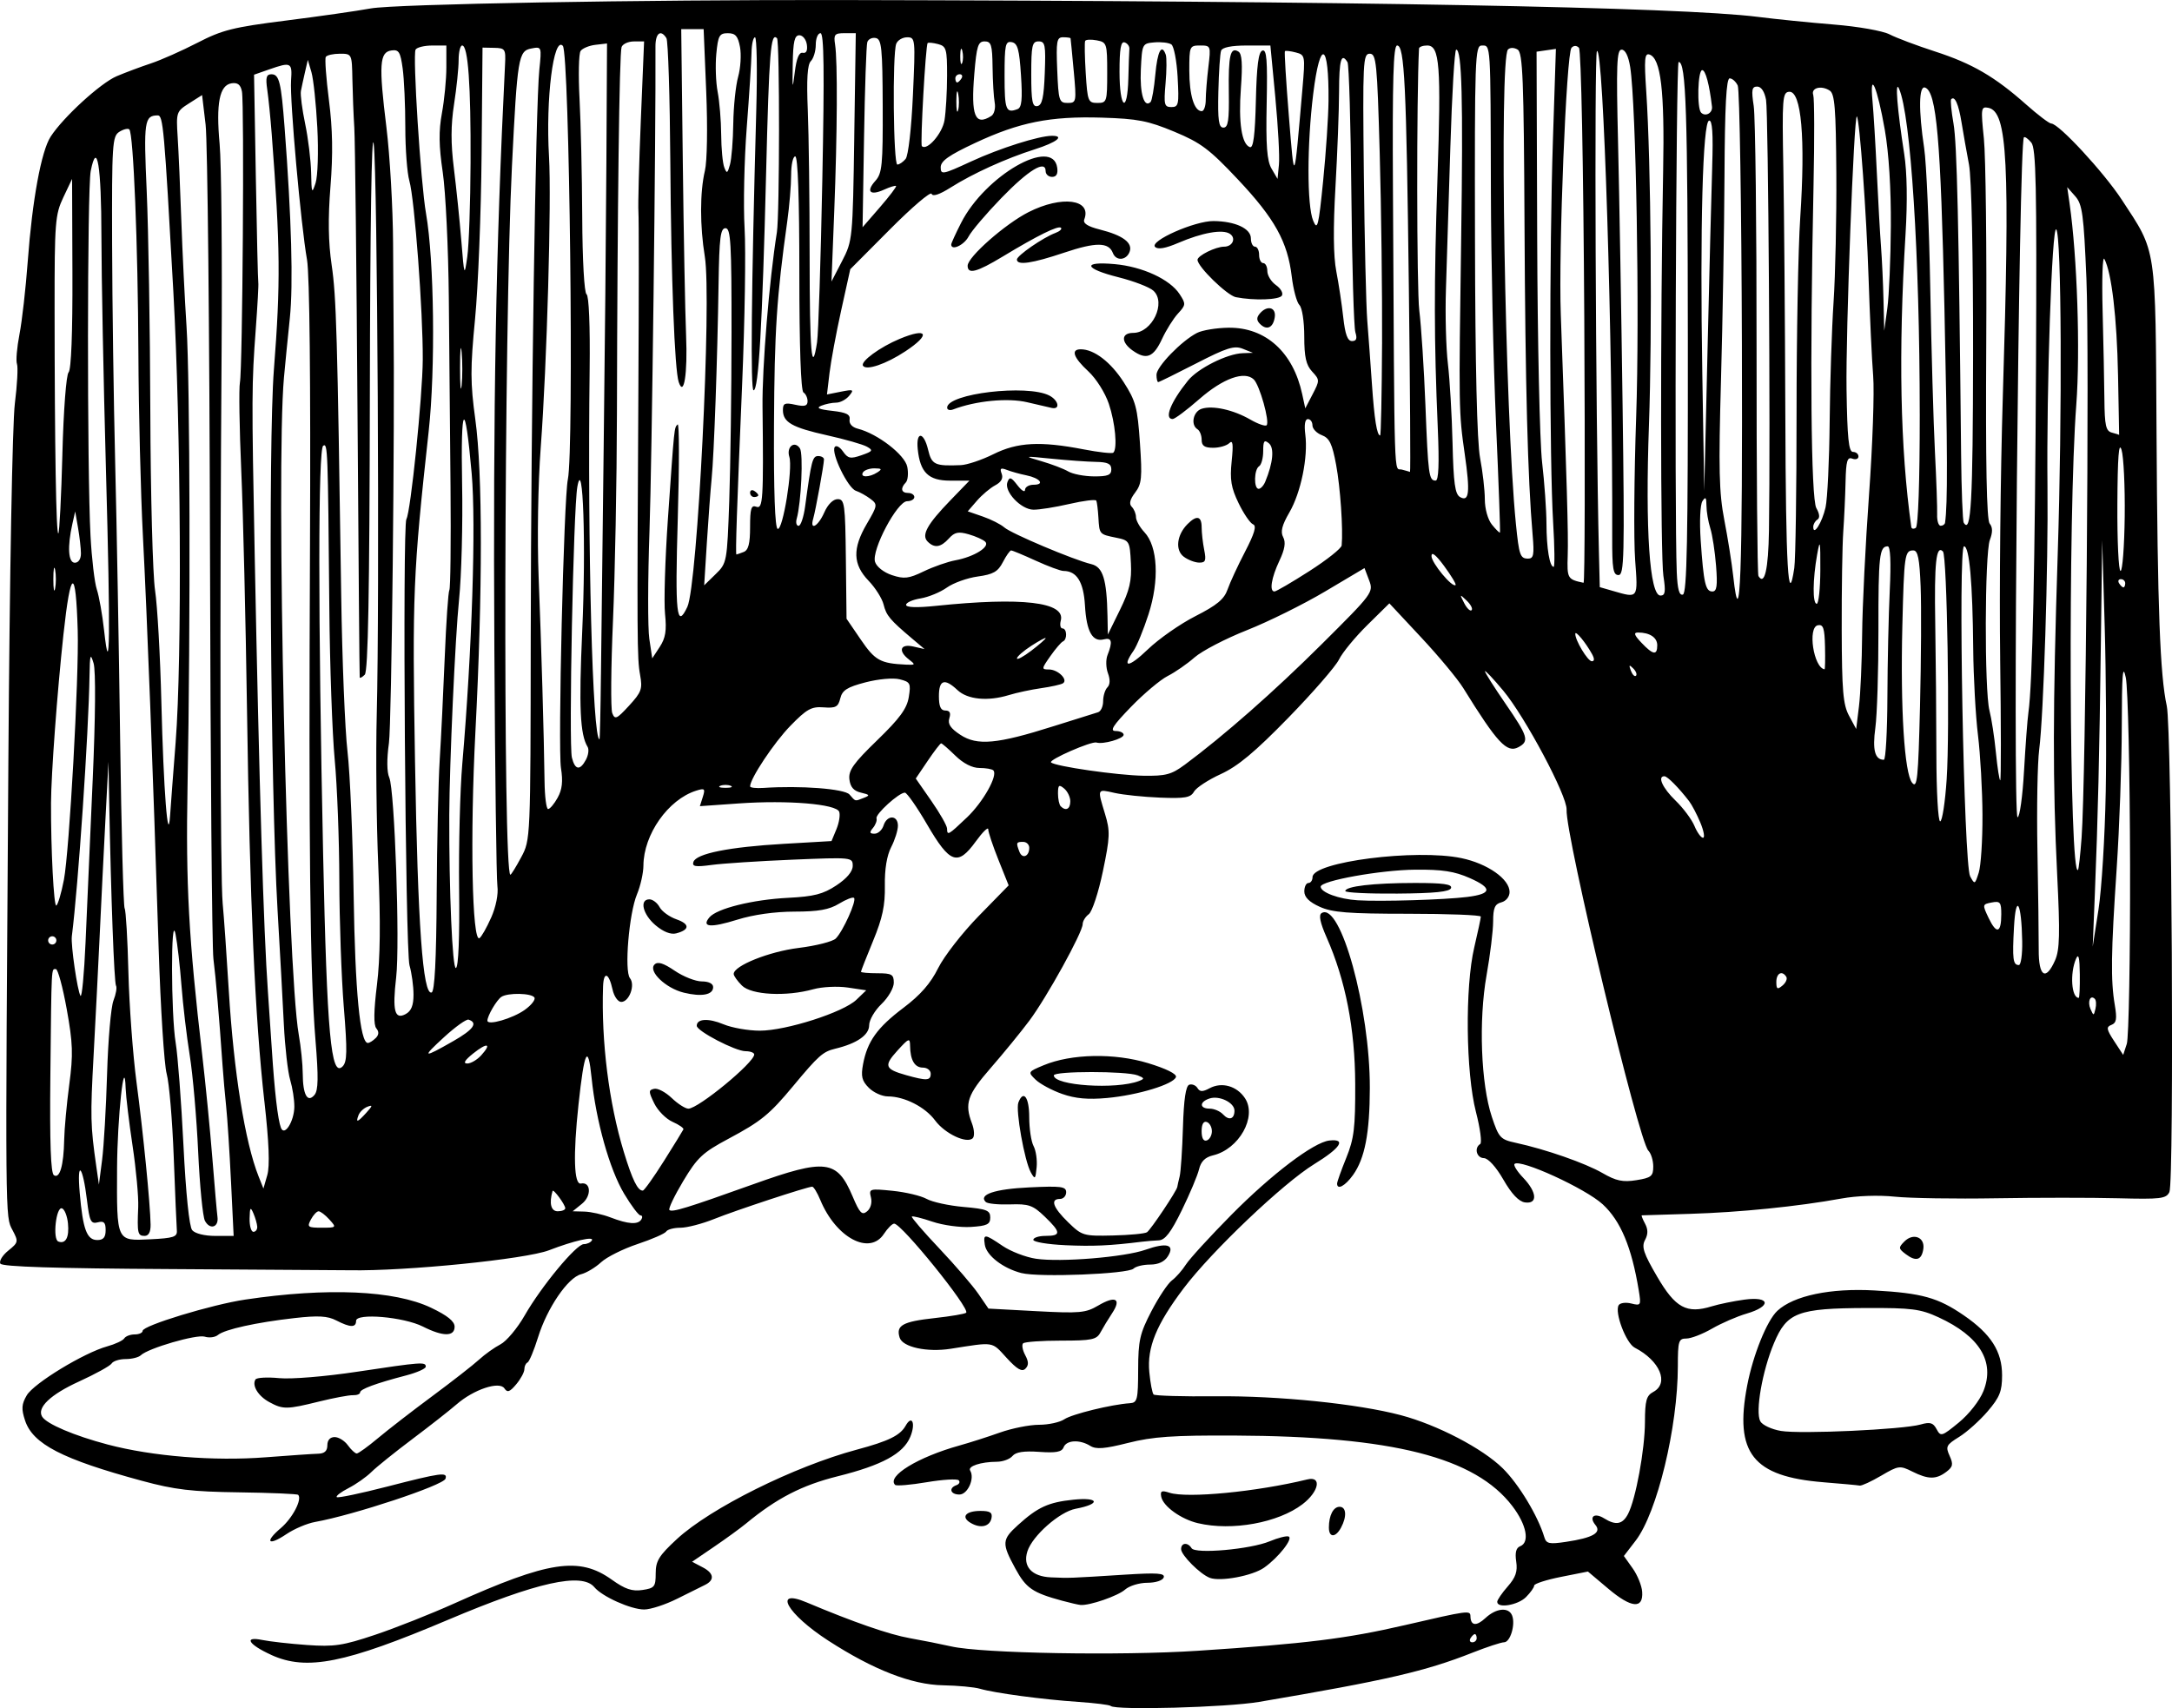 <?xml version="1.0" encoding="UTF-8" standalone="no"?>
<!-- Created with Inkscape (http://www.inkscape.org/) -->

<svg
   width="139.997mm"
   height="110.102mm"
   viewBox="0 0 139.997 110.102"
   version="1.1"
   id="svg3728"
   xml:space="preserve"
   inkscape:version="1.2 (dc2aedaf03, 2022-05-15)"
   sodipodi:docname="Eating man.svg"
   xmlns:inkscape="http://www.inkscape.org/namespaces/inkscape"
   xmlns:sodipodi="http://sodipodi.sourceforge.net/DTD/sodipodi-0.dtd"
   xmlns="http://www.w3.org/2000/svg"
   xmlns:svg="http://www.w3.org/2000/svg"
   xmlns:rdf="http://www.w3.org/1999/02/22-rdf-syntax-ns#"
   xmlns:cc="http://creativecommons.org/ns#"
   xmlns:dc="http://purl.org/dc/elements/1.1/"><title
     id="title3764">Eating man</title><sodipodi:namedview
     id="namedview3730"
     pagecolor="#ffffff"
     bordercolor="#666666"
     borderopacity="1.0"
     inkscape:showpageshadow="2"
     inkscape:pageopacity="0.0"
     inkscape:pagecheckerboard="0"
     inkscape:deskcolor="#d1d1d1"
     inkscape:document-units="mm"
     showgrid="false"
     inkscape:zoom="0.69041105"
     inkscape:cx="585.88285"
     inkscape:cy="262.88687"
     inkscape:window-width="1920"
     inkscape:window-height="991"
     inkscape:window-x="-9"
     inkscape:window-y="-9"
     inkscape:window-maximized="1"
     inkscape:current-layer="layer1" /><defs
     id="defs3725" /><g
     inkscape:label="Lager 1"
     inkscape:groupmode="layer"
     id="layer1"
     transform="translate(50.208,-109.578)"><path
       style="fill:#000000;stroke-width:0.265"
       d="m 21.383,219.54 c -0.071,-0.071 -1.014,-0.189 -2.095,-0.262 -2.286,-0.154 -5.381,-0.568 -6.331,-0.846 -0.364,-0.107 -1.435,-0.207 -2.381,-0.224 -2.018,-0.035 -4.488,-0.997 -7.396,-2.878 -2.653,-1.716 -3.609,-3.397 -1.404,-2.468 3.023,1.274 5.324,2.073 6.648,2.307 0.82,0.145 2.027,0.386 2.682,0.534 1.982,0.449 10.91,0.607 15.875,0.281 6.999,-0.46 9.593,-0.781 13.361,-1.653 4.103,-0.95 4.219,-0.966 4.227,-0.571 0.013,0.615 0.381,0.659 0.965,0.115 0.697,-0.65 1.507,-0.724 1.724,-0.158 0.222,0.579 -0.123,1.719 -0.521,1.719 -0.188,0 -1.108,0.303 -2.045,0.673 -3.037,1.2 -5.519,1.772 -13.742,3.169 -2.093,0.356 -9.276,0.552 -9.566,0.262 z m 23.589,-4.368 c 0,-0.146 -0.052,-0.265 -0.117,-0.265 -0.064,0 -0.19,0.119 -0.28,0.265 -0.09,0.146 -0.037,0.265 0.117,0.265 0.154,0 0.28,-0.119 0.28,-0.265 z m -77.689,1.08 c -1.471,-0.668 -1.811,-1.215 -0.599,-0.967 0.494,0.101 1.798,0.248 2.898,0.326 1.748,0.124 2.301,0.041 4.381,-0.655 1.309,-0.439 3.604,-1.347 5.1,-2.02 6.11,-2.746 8.06,-3.04 10.168,-1.532 0.849,0.607 1.303,0.76 1.964,0.662 0.786,-0.117 0.86,-0.21 0.86,-1.074 0,-0.8 0.211,-1.141 1.363,-2.206 2.166,-2.002 7.572,-4.688 11.61,-5.77 2.037,-0.546 2.786,-0.913 3.135,-1.536 0.413,-0.739 0.662,-0.156 0.303,0.711 -0.45,1.087 -1.818,1.831 -4.677,2.544 -2.306,0.575 -3.93,1.412 -5.914,3.049 -0.364,0.3 -1.295,0.977 -2.068,1.503 l -1.407,0.958 0.696,0.365 c 0.725,0.38 0.771,0.824 0.118,1.137 -0.21,0.101 -1.005,0.496 -1.768,0.879 -0.763,0.383 -1.723,0.696 -2.133,0.696 -0.855,0 -2.707,-0.83 -3.213,-1.439 -0.802,-0.966 -3.702,-0.32 -9.406,2.094 -6.663,2.82 -9.13,3.313 -11.411,2.277 z m 50.966,-3.496 c -1.902,-0.516 -2.322,-0.805 -3.011,-2.071 -0.887,-1.629 -0.873,-1.861 0.167,-2.804 1.277,-1.158 1.96,-1.47 3.579,-1.637 1.664,-0.172 1.774,0.279 0.142,0.585 -1.039,0.195 -2.796,1.746 -3.114,2.75 -0.308,0.971 0.281,1.619 1.519,1.672 1.235,0.052 1.128,0.056 4.78,-0.175 2.079,-0.131 2.583,-0.095 2.489,0.18 -0.067,0.196 -0.522,0.344 -1.057,0.344 -0.517,0 -1.16,0.197 -1.431,0.437 -0.462,0.411 -2.29,1.042 -2.872,0.993 -0.146,-0.012 -0.681,-0.136 -1.191,-0.274 z m 28.046,0.076 c 0,-0.123 0.304,-0.569 0.676,-0.992 0.515,-0.585 0.646,-0.969 0.549,-1.608 -0.087,-0.573 -0.008,-0.885 0.25,-0.984 0.638,-0.245 0.419,-1.387 -0.496,-2.588 -2.404,-3.153 -7.72,-4.504 -17.912,-4.55 -3.965,-0.018 -5.267,0.072 -6.853,0.473 -1.519,0.384 -2.067,0.428 -2.444,0.193 -0.678,-0.424 -1.539,-0.378 -1.719,0.092 -0.116,0.301 -0.489,0.371 -1.571,0.294 -0.99,-0.07 -1.512,0.01 -1.724,0.266 -0.168,0.202 -0.618,0.369 -1,0.371 -1.042,0.005 -1.9,0.289 -1.726,0.571 0.309,0.5 -0.161,1.542 -0.694,1.542 -0.58,0 -0.713,-0.417 -0.193,-0.603 0.182,-0.065 0.249,-0.206 0.15,-0.313 -0.1,-0.107 -1.03,-0.052 -2.068,0.123 -1.038,0.175 -1.953,0.252 -2.034,0.171 -0.554,-0.554 1.474,-1.795 4.151,-2.539 0.655,-0.182 1.826,-0.557 2.603,-0.833 0.777,-0.276 1.911,-0.502 2.521,-0.502 0.61,0 1.343,-0.16 1.63,-0.354 0.489,-0.332 3.046,-0.959 4.226,-1.036 0.482,-0.032 0.53,-0.225 0.535,-2.166 0.005,-1.877 0.107,-2.327 0.854,-3.766 0.467,-0.899 1.062,-1.792 1.322,-1.984 0.26,-0.192 0.666,-0.653 0.902,-1.023 0.236,-0.37 1.554,-1.811 2.93,-3.203 2.585,-2.614 5.302,-4.676 6.313,-4.79 1.118,-0.126 0.734,0.473 -0.974,1.522 -2.001,1.228 -6.605,5.608 -8.414,8.002 -1.76,2.331 -2.367,3.811 -2.214,5.405 0.068,0.709 0.192,1.358 0.276,1.441 0.084,0.084 1.893,0.136 4.02,0.115 4.035,-0.038 9.137,0.483 11.91,1.217 2.359,0.624 5.273,2.144 6.577,3.429 1.028,1.014 2.266,3.063 2.676,4.432 0.128,0.427 0.314,0.468 1.401,0.305 1.734,-0.26 2.307,-0.589 1.895,-1.087 -0.441,-0.531 -0.067,-0.819 0.558,-0.428 0.755,0.471 1.186,0.394 1.539,-0.275 0.499,-0.948 1.089,-4.153 1.094,-5.944 0.004,-1.371 0.093,-1.691 0.534,-1.928 1.043,-0.558 0.437,-2.012 -1.191,-2.853 -0.563,-0.291 -1.316,-2.285 -1.036,-2.74 0.092,-0.149 0.458,-0.198 0.813,-0.108 0.619,0.155 0.639,0.12 0.482,-0.838 -0.46,-2.8 -1.168,-4.489 -2.326,-5.557 -1.104,-1.018 -5.33,-2.951 -5.682,-2.599 -0.082,0.082 0.169,0.482 0.559,0.889 0.892,0.931 0.947,1.707 0.113,1.589 -0.397,-0.056 -0.86,-0.545 -1.389,-1.465 -0.472,-0.821 -0.981,-1.384 -1.257,-1.389 -0.473,-0.009 -0.644,-0.66 -0.239,-0.91 0.123,-0.076 -6e-5,-1.006 -0.274,-2.066 -0.655,-2.539 -0.712,-8.042 -0.109,-10.609 0.233,-0.991 0.423,-1.884 0.423,-1.984 3e-5,-0.1 -2.113,-0.182 -4.696,-0.183 -3.848,-5.3e-4 -4.876,-0.082 -5.689,-0.45 -0.678,-0.307 -0.992,-0.621 -0.992,-0.991 0,-0.298 0.119,-0.543 0.265,-0.543 0.146,0 0.265,-0.17 0.265,-0.378 0,-0.985 6.667,-1.835 9.594,-1.224 1.686,0.352 3.106,1.349 3.106,2.18 0,0.308 -0.222,0.588 -0.529,0.669 -0.421,0.11 -0.529,0.361 -0.53,1.232 -5.3e-4,0.601 -0.192,2.165 -0.425,3.475 -0.516,2.903 -0.363,7.003 0.341,9.119 0.449,1.351 0.551,1.461 1.54,1.675 1.928,0.417 4.482,1.308 5.593,1.95 0.879,0.508 1.309,0.599 2.183,0.459 0.959,-0.153 1.088,-0.258 1.088,-0.881 0,-0.389 -0.142,-0.849 -0.316,-1.023 -0.628,-0.628 -5.349,-20.317 -5.27,-21.981 0.042,-0.883 -2.667,-5.971 -4.081,-7.667 -0.649,-0.778 -1.181,-1.341 -1.181,-1.251 0,0.091 0.595,1.03 1.323,2.087 1.462,2.124 1.55,2.423 0.83,2.808 -0.737,0.394 -1.359,-0.274 -3.553,-3.817 -0.36,-0.582 -1.579,-2.048 -2.708,-3.257 l -2.053,-2.199 -1.425,1.405 c -0.784,0.773 -1.604,1.77 -1.822,2.217 -0.218,0.447 -1.691,2.139 -3.272,3.761 -2.152,2.207 -3.245,3.118 -4.346,3.622 -0.809,0.37 -1.587,0.88 -1.729,1.134 -0.215,0.384 -0.577,0.448 -2.183,0.384 -1.059,-0.042 -2.377,-0.179 -2.929,-0.303 -1.143,-0.257 -1.123,-0.299 -0.622,1.353 0.338,1.113 0.324,1.486 -0.138,3.704 -0.282,1.356 -0.691,2.599 -0.908,2.76 -0.217,0.162 -0.394,0.449 -0.394,0.64 0,0.53 -2.315,4.722 -3.437,6.224 -0.549,0.735 -1.668,2.103 -2.485,3.041 -1.516,1.739 -1.704,2.293 -1.212,3.586 0.151,0.397 0.173,0.823 0.05,0.947 -0.378,0.378 -1.794,-0.288 -2.425,-1.141 -0.645,-0.873 -1.98,-1.552 -3.05,-1.552 -0.368,0 -0.919,-0.249 -1.224,-0.554 -0.448,-0.448 -0.519,-0.739 -0.373,-1.521 0.276,-1.473 0.91,-2.358 2.606,-3.637 1.092,-0.823 1.749,-1.575 2.235,-2.556 0.379,-0.764 1.556,-2.277 2.616,-3.362 l 1.928,-1.973 -0.658,-1.644 c -0.362,-0.904 -0.658,-1.791 -0.658,-1.97 0,-0.179 -0.363,0.176 -0.807,0.789 -1.16,1.601 -1.663,1.424 -3.134,-1.101 -0.657,-1.128 -1.302,-2.051 -1.433,-2.051 -0.384,0 -1.909,1.385 -1.826,1.658 0.042,0.137 -0.062,0.416 -0.231,0.619 -0.24,0.289 -0.217,0.369 0.105,0.369 0.226,0 0.487,-0.238 0.579,-0.529 0.22,-0.694 0.926,-0.684 0.926,0.013 0,0.298 -0.196,0.921 -0.435,1.383 -0.28,0.541 -0.425,1.429 -0.407,2.488 0.022,1.266 -0.153,2.087 -0.756,3.548 -0.431,1.045 -0.784,1.944 -0.784,1.997 0,0.053 0.476,0.096 1.058,0.096 0.93,0 1.058,0.074 1.058,0.612 0,0.337 -0.357,0.954 -0.794,1.372 -0.437,0.418 -0.794,1.033 -0.794,1.366 0,0.632 -0.792,1.179 -2.19,1.514 -0.79,0.189 -1.076,0.443 -2.705,2.402 -1.534,1.843 -2.065,2.276 -4.169,3.4 -1.669,0.891 -2.011,1.21 -2.921,2.73 -0.567,0.947 -0.968,1.785 -0.891,1.862 0.168,0.168 1.117,-0.123 5.411,-1.66 4.668,-1.67 5.396,-1.581 6.398,0.785 0.458,1.082 0.607,1.235 0.935,0.962 0.231,-0.191 0.332,-0.561 0.246,-0.901 -0.139,-0.555 -0.087,-0.57 1.392,-0.421 0.845,0.085 1.834,0.32 2.198,0.522 0.364,0.202 1.435,0.435 2.381,0.518 1.493,0.131 1.72,0.22 1.72,0.68 0,0.443 -0.203,0.542 -1.246,0.609 -0.685,0.044 -1.803,-0.109 -2.483,-0.34 -0.68,-0.231 -1.277,-0.379 -1.326,-0.33 -0.049,0.049 0.748,0.976 1.773,2.059 1.024,1.083 2.156,2.398 2.515,2.922 l 0.652,0.952 3.09,0.166 c 2.784,0.149 3.178,0.114 3.98,-0.36 1.118,-0.66 1.518,-0.444 0.903,0.487 -0.259,0.392 -0.598,0.952 -0.754,1.243 -0.249,0.466 -0.554,0.529 -2.547,0.529 -1.245,0 -2.343,0.079 -2.44,0.176 -0.097,0.097 -0.036,0.437 0.135,0.756 0.23,0.429 0.233,0.658 0.013,0.878 -0.22,0.22 -0.535,0.037 -1.213,-0.702 -0.977,-1.066 -0.758,-1.031 -3.606,-0.583 -1.518,0.238 -3.091,-0.104 -3.285,-0.716 -0.251,-0.791 0.185,-1.035 2.258,-1.263 1.041,-0.114 1.954,-0.269 2.029,-0.345 0.265,-0.265 -4.161,-5.742 -4.641,-5.742 -0.125,0 -0.423,0.298 -0.661,0.661 -0.922,1.407 -3.09,0.251 -4.099,-2.185 -0.195,-0.472 -0.431,-0.858 -0.523,-0.858 -0.308,0 -4.91,1.516 -6.326,2.085 -0.769,0.309 -1.745,0.561 -2.167,0.561 -0.423,0 -0.836,0.11 -0.919,0.244 -0.083,0.134 -0.913,0.497 -1.844,0.807 -0.931,0.31 -1.991,0.839 -2.355,1.177 -0.364,0.337 -0.944,0.684 -1.289,0.771 -0.846,0.212 -2.183,2.172 -2.769,4.058 -0.264,0.848 -0.57,1.582 -0.682,1.63 -0.111,0.049 -0.202,0.244 -0.202,0.434 0,0.19 -0.236,0.627 -0.524,0.97 -0.417,0.497 -0.572,0.551 -0.761,0.265 -0.321,-0.486 -1.98,0.067 -3.081,1.026 -0.437,0.38 -1.718,1.386 -2.847,2.234 -1.129,0.848 -2.32,1.806 -2.646,2.129 -0.326,0.322 -0.991,0.79 -1.477,1.039 -0.486,0.249 -0.827,0.51 -0.757,0.58 0.07,0.07 1.537,-0.237 3.26,-0.681 3.457,-0.892 3.898,-0.951 3.749,-0.504 -0.142,0.426 -5.924,2.342 -8.409,2.787 -0.509,0.091 -1.336,0.442 -1.837,0.779 -1.185,0.798 -1.444,0.527 -0.368,-0.385 0.752,-0.638 1.388,-1.855 1.12,-2.142 -0.058,-0.062 -1.772,-0.134 -3.809,-0.162 -3.06,-0.041 -4.148,-0.17 -6.252,-0.74 -5.148,-1.394 -7.043,-2.372 -7.544,-3.891 -0.247,-0.749 -0.227,-1.046 0.11,-1.623 0.453,-0.774 3.683,-2.74 5.181,-3.154 0.52,-0.144 1.016,-0.376 1.103,-0.516 0.087,-0.14 0.389,-0.255 0.671,-0.255 0.282,0 0.514,-0.104 0.514,-0.231 0,-0.337 4.451,-1.693 6.615,-2.015 5.286,-0.787 9.617,-0.597 11.972,0.525 1.057,0.503 1.521,0.877 1.521,1.223 0,0.649 -0.749,0.646 -2.042,-0.007 -1.238,-0.625 -4.308,-0.89 -4.308,-0.371 0,0.448 -0.377,0.44 -1.279,-0.026 -0.561,-0.29 -1.167,-0.324 -2.699,-0.15 -2.449,0.277 -4.495,0.729 -4.928,1.089 -0.181,0.15 -0.562,0.199 -0.848,0.108 -0.522,-0.166 -3.655,0.746 -4.123,1.2 -0.138,0.134 -0.578,0.244 -0.977,0.244 -0.399,0 -0.804,0.128 -0.901,0.284 -0.097,0.156 -1.046,0.68 -2.109,1.165 -1.838,0.838 -2.728,1.687 -2.371,2.265 0.291,0.471 2.066,1.225 4.228,1.796 2.878,0.761 6.84,1.08 10.186,0.821 1.528,-0.118 3.046,-0.222 3.373,-0.23 0.414,-0.01 0.595,-0.176 0.595,-0.544 0,-0.331 0.176,-0.529 0.471,-0.529 0.259,0 0.642,0.238 0.852,0.529 0.21,0.291 0.467,0.529 0.571,0.529 0.105,0 0.723,-0.446 1.374,-0.992 0.651,-0.546 2.229,-1.766 3.506,-2.712 1.277,-0.946 2.627,-2 3,-2.342 0.372,-0.342 0.995,-0.786 1.383,-0.988 0.388,-0.201 1.089,-1.036 1.558,-1.856 1.084,-1.894 3.33,-4.604 3.816,-4.604 0.204,0 0.437,-0.106 0.518,-0.236 0.181,-0.293 -1.157,0.012 -2.761,0.63 -1.501,0.578 -9.243,1.356 -12.832,1.29 -0.437,-0.008 -5.644,-0.042 -11.573,-0.076 -7.413,-0.042 -10.835,-0.151 -10.957,-0.349 -0.098,-0.158 0.13,-0.536 0.506,-0.839 0.656,-0.529 0.667,-0.583 0.276,-1.323 -0.477,-0.901 -0.471,-0.267 -0.267,-30.317 0.081,-11.924 0.259,-21.702 0.417,-22.959 0.152,-1.204 0.213,-2.353 0.137,-2.553 -0.077,-0.2 -0.004,-1.06 0.161,-1.912 0.166,-0.851 0.406,-2.976 0.535,-4.723 0.29,-3.935 0.87,-7.088 1.475,-8.021 0.814,-1.255 3.219,-3.455 4.258,-3.895 0.555,-0.235 1.544,-0.605 2.199,-0.823 0.655,-0.217 2.009,-0.818 3.009,-1.334 1.593,-0.823 2.297,-0.999 5.689,-1.427 2.129,-0.269 4.592,-0.621 5.474,-0.783 1.55,-0.284 17.351,-0.566 30.411,-0.541 32.89,0.062 54.01,0.451 59.002,1.085 1.164,0.148 3.373,0.371 4.908,0.495 1.566,0.127 3.139,0.406 3.583,0.635 0.435,0.225 1.75,0.72 2.921,1.099 2.4,0.777 3.856,1.624 5.873,3.415 0.762,0.677 1.493,1.231 1.623,1.231 0.481,0 3.378,3.13 4.545,4.911 2.262,3.452 2.17,2.835 2.24,15.065 0.064,11.281 0.226,15.596 0.66,17.565 0.325,1.477 0.483,30.687 0.169,31.333 -0.209,0.43 -0.555,0.471 -3.324,0.399 -1.7,-0.044 -5.234,-0.043 -7.853,0.001 -2.619,0.045 -5.556,-0.002 -6.526,-0.103 -1.043,-0.109 -2.448,-0.06 -3.44,0.121 -2.806,0.511 -6.544,0.889 -9.746,0.986 -1.673,0.051 -3.077,0.094 -3.118,0.096 -0.042,0.002 0.052,0.242 0.208,0.533 0.201,0.376 0.201,0.683 -0.001,1.06 -0.234,0.437 -0.096,0.854 0.784,2.36 1.178,2.017 1.899,2.409 3.516,1.913 0.473,-0.145 1.426,-0.34 2.118,-0.434 1.656,-0.224 1.752,0.428 0.132,0.902 -0.618,0.181 -1.622,0.617 -2.23,0.968 -0.608,0.351 -1.352,0.639 -1.654,0.639 -0.5,0 -0.548,0.156 -0.549,1.786 -0.002,3.93 -1.335,9.44 -2.719,11.242 l -0.76,0.989 0.565,0.794 c 0.311,0.436 0.588,1.118 0.615,1.514 0.078,1.125 -0.698,1.055 -2.183,-0.198 l -1.314,-1.108 -1.732,0.344 c -0.953,0.189 -1.732,0.441 -1.732,0.56 0,0.119 -0.238,0.454 -0.529,0.745 -0.521,0.521 -1.852,0.741 -1.852,0.306 z m -92.122,-24.395 c -0.047,-0.48 -0.221,-0.918 -0.387,-0.972 -0.381,-0.125 -0.614,1.998 -0.234,2.139 0.473,0.177 0.71,-0.266 0.621,-1.167 z m 2.428,0.434 c 0,-0.497 -0.111,-0.608 -0.507,-0.504 -0.443,0.116 -0.531,-0.063 -0.694,-1.414 -0.274,-2.269 -0.659,-2.669 -0.47,-0.488 0.205,2.361 0.459,3.043 1.135,3.043 0.389,0 0.536,-0.174 0.536,-0.637 z m 4.59,0.021 c -0.022,-0.266 -0.113,-2.409 -0.202,-4.763 -0.089,-2.354 -0.293,-4.756 -0.454,-5.338 -0.161,-0.582 -0.393,-4.213 -0.517,-8.07 -0.378,-11.816 -0.741,-21.323 -1.015,-26.591 -0.144,-2.765 -0.275,-8.063 -0.291,-11.774 -0.03,-7.01 -0.32,-14.172 -0.585,-14.436 -0.084,-0.084 -0.373,-0.015 -0.641,0.153 -0.456,0.285 -0.487,0.771 -0.469,7.228 0.011,3.807 0.1,10.137 0.197,14.066 0.098,3.929 0.242,11.955 0.321,17.835 0.079,5.88 0.21,10.798 0.29,10.928 0.08,0.13 0.19,1.986 0.243,4.125 0.054,2.139 0.288,5.318 0.52,7.064 0.429,3.229 0.89,7.875 0.91,9.194 0.008,0.475 -0.126,0.728 -0.385,0.728 -0.447,0 -0.486,-0.174 -0.413,-1.852 0.028,-0.655 -0.135,-2.432 -0.363,-3.949 -0.228,-1.517 -0.428,-3.184 -0.446,-3.704 -0.079,-2.387 -0.54,1.903 -0.554,5.151 -0.021,4.744 -0.051,4.68 2.131,4.573 1.516,-0.074 1.756,-0.154 1.722,-0.569 z m 3.49,-3.155 c -0.093,-1.928 -0.233,-4.101 -0.311,-4.829 -0.077,-0.728 -0.182,-1.918 -0.233,-2.646 -0.219,-3.141 -0.433,-5.647 -0.589,-6.879 -0.092,-0.728 -0.192,-12.693 -0.222,-26.591 -0.03,-13.897 -0.157,-26.127 -0.281,-27.177 l -0.227,-1.909 -0.839,0.533 c -0.819,0.52 -0.837,0.573 -0.735,2.174 0.058,0.902 0.163,3.307 0.234,5.345 0.071,2.037 0.223,5.133 0.338,6.879 0.225,3.417 0.259,19.311 0.064,29.633 -0.119,6.278 0.076,9.833 0.949,17.33 0.212,1.819 0.504,4.796 0.649,6.615 0.145,1.819 0.294,3.533 0.332,3.808 0.09,0.67 -0.493,0.845 -0.81,0.243 -0.139,-0.264 -0.334,-2.265 -0.435,-4.448 -0.1,-2.183 -0.345,-4.981 -0.544,-6.218 -0.199,-1.237 -0.438,-3.261 -0.532,-4.498 -0.094,-1.237 -0.266,-2.725 -0.382,-3.307 -0.309,-1.548 -0.299,5.165 0.01,7.011 0.134,0.8 0.358,3.759 0.499,6.574 0.156,3.141 0.374,5.262 0.563,5.49 0.181,0.218 0.798,0.372 1.491,0.372 h 1.182 l -0.17,-3.506 z m 1.691,2.91 c -0.01,-0.182 -0.121,-0.569 -0.246,-0.86 -0.191,-0.443 -0.23,-0.39 -0.246,0.331 -0.01,0.473 0.1,0.86 0.246,0.86 0.146,0 0.256,-0.149 0.246,-0.331 z m 4.649,-0.463 c -0.263,-0.291 -0.575,-0.529 -0.693,-0.529 -0.118,0 -0.342,0.238 -0.497,0.529 -0.259,0.485 -0.201,0.529 0.693,0.529 0.96,0 0.968,-0.009 0.497,-0.529 z m 20.108,0 c 0.09,-0.146 0.065,-0.265 -0.055,-0.265 -0.12,0 -0.594,-0.628 -1.053,-1.396 -0.937,-1.566 -1.815,-4.693 -2.097,-7.461 -0.23,-2.264 -0.47,-1.779 -0.845,1.713 -0.351,3.269 -0.293,5.182 0.154,5.091 0.648,-0.131 0.7,0.793 0.074,1.3 l -0.603,0.488 0.757,0.02 c 0.416,0.011 1.174,0.181 1.683,0.377 1.137,0.438 1.769,0.48 1.984,0.132 z m -4.903,-0.728 c -0.01,-0.242 -0.772,-1.273 -0.819,-1.109 -0.231,0.798 -0.101,1.307 0.334,1.307 0.271,0 0.489,-0.089 0.485,-0.198 z m 6.358,-3.039 c 0.655,-1.041 1.221,-1.96 1.257,-2.041 0.037,-0.081 -0.278,-0.3 -0.699,-0.487 -0.421,-0.186 -0.952,-0.722 -1.18,-1.189 -0.375,-0.769 -0.375,-0.859 -0.002,-0.941 0.227,-0.05 0.734,0.218 1.128,0.595 0.394,0.377 0.877,0.686 1.073,0.686 0.638,0 4.244,-2.968 4.244,-3.493 0,-0.116 -0.252,-0.211 -0.559,-0.211 -0.652,0 -3.145,-1.298 -3.145,-1.638 0,-0.46 0.753,-0.503 1.721,-0.098 0.544,0.227 1.599,0.413 2.345,0.413 1.692,0 5.38,-1.181 6.224,-1.993 l 0.634,-0.609 -1.188,-0.178 c -0.653,-0.098 -1.652,-0.049 -2.221,0.109 -1.756,0.488 -3.995,0.371 -4.605,-0.239 -0.291,-0.291 -0.529,-0.626 -0.529,-0.745 0,-0.529 2.28,-1.443 4.187,-1.678 1.117,-0.138 2.193,-0.411 2.392,-0.607 0.463,-0.458 1.356,-2.44 1.178,-2.618 -0.074,-0.074 -0.51,0.094 -0.97,0.374 -0.632,0.385 -1.328,0.509 -2.862,0.51 -1.264,5.3e-4 -2.651,0.195 -3.685,0.517 -1.732,0.539 -2.335,0.491 -1.807,-0.145 0.474,-0.571 2.783,-1.145 5.076,-1.261 1.669,-0.085 2.253,-0.235 3.109,-0.801 0.678,-0.449 1.054,-0.897 1.054,-1.259 0,-0.554 -0.05,-0.559 -3.903,-0.398 -2.146,0.09 -4.484,0.242 -5.194,0.339 -1.04,0.141 -1.268,0.103 -1.171,-0.194 0.176,-0.537 2.294,-0.962 5.814,-1.166 l 3.087,-0.179 0.317,-0.764 c 0.174,-0.42 0.254,-0.927 0.178,-1.126 -0.191,-0.498 -3.313,-0.758 -6.456,-0.537 l -2.523,0.177 0.189,-0.597 c 0.169,-0.533 0.123,-0.576 -0.432,-0.4 -1.801,0.569 -3.386,2.821 -3.396,4.826 -0.002,0.478 -0.189,1.31 -0.414,1.85 -0.517,1.236 -0.827,4.946 -0.453,5.41 0.353,0.438 -0.049,1.529 -0.563,1.529 -0.212,0 -0.462,-0.355 -0.558,-0.791 -0.243,-1.105 -0.58,-1.211 -0.614,-0.193 -0.121,3.53 0.378,7.502 1.335,10.641 0.555,1.82 0.901,2.524 1.23,2.503 0.091,-0.006 0.702,-0.863 1.357,-1.904 z m 1.284,-10.854 c -1.171,-0.286 -2.317,-1.386 -1.889,-1.814 0.208,-0.208 0.571,-0.096 1.301,0.4 0.557,0.379 1.343,0.689 1.746,0.689 0.447,0 0.732,0.143 0.732,0.366 0,0.501 -0.736,0.64 -1.891,0.359 z m -1.82,-4.343 c -0.826,-0.695 -1.06,-1.673 -0.399,-1.673 0.213,0 0.508,0.226 0.656,0.501 0.148,0.276 0.637,0.63 1.087,0.787 0.873,0.304 0.866,0.675 -0.017,0.906 -0.345,0.09 -0.825,-0.098 -1.327,-0.521 z m -25.217,11.345 c -0.605,-5.398 -0.94,-12.944 -1.118,-25.19 -0.084,-5.748 -0.25,-12.704 -0.371,-15.457 -0.12,-2.754 -0.159,-5.313 -0.086,-5.689 0.17,-0.874 0.288,-17.945 0.13,-18.754 -0.085,-0.437 -0.273,-0.587 -0.664,-0.529 -0.784,0.115 -1.015,1.286 -0.774,3.917 0.113,1.237 0.17,7.25 0.127,13.361 -0.121,17.051 -0.089,33.97 0.069,35.586 0.078,0.8 0.255,3.332 0.395,5.626 0.317,5.226 1.046,9.773 1.918,11.964 l 0.314,0.789 0.249,-0.867 c 0.17,-0.594 0.111,-2.092 -0.187,-4.758 z m -10.137,-1.774 c 0.065,-2.183 0.249,-4.306 0.411,-4.719 0.161,-0.412 0.236,-0.843 0.165,-0.957 -0.12,-0.193 -0.326,-5.756 -0.438,-11.787 l -0.049,-2.646 -0.195,3.704 c -0.107,2.037 -0.272,5.371 -0.367,7.408 -0.095,2.037 -0.273,5.55 -0.396,7.805 -0.216,3.955 -0.202,4.54 0.171,7.144 l 0.171,1.191 0.205,-1.587 c 0.113,-0.873 0.258,-3.373 0.322,-5.556 z m -2.766,4.263 c 0.015,-0.711 0.162,-2.318 0.329,-3.572 0.258,-1.942 0.233,-2.66 -0.164,-4.859 -0.256,-1.419 -0.571,-2.58 -0.699,-2.58 -0.3,0 -0.281,-0.361 -0.356,6.879 -0.045,4.315 0.025,6.276 0.228,6.408 0.377,0.246 0.629,-0.62 0.663,-2.277 z m 14.835,-2.148 c 0.005,-0.438 -0.116,-1.211 -0.268,-1.72 -0.152,-0.508 -0.335,-2.115 -0.407,-3.57 -0.071,-1.455 -0.255,-4.789 -0.408,-7.408 -0.453,-7.765 -0.604,-30.067 -0.235,-34.793 0.437,-5.596 0.416,-7.897 -0.141,-15.214 -0.078,-1.019 -0.206,-2.299 -0.286,-2.844 -0.115,-0.786 -0.059,-0.992 0.27,-0.992 0.5,0 0.625,0.507 0.848,3.44 0.445,5.847 0.562,10.113 0.337,12.277 -0.135,1.295 -0.305,3.022 -0.379,3.836 -0.527,5.824 0.199,38.07 0.953,42.342 0.14,0.791 0.256,1.922 0.258,2.514 0.005,1.371 0.308,1.921 0.76,1.376 0.244,-0.294 0.258,-1.135 0.062,-3.518 -0.353,-4.28 -0.442,-12.318 -0.354,-32.055 0.046,-10.413 -0.026,-17.321 -0.192,-18.256 -0.398,-2.249 -1.118,-10.323 -1.029,-11.548 0.085,-1.175 0.004,-1.216 -1.413,-0.72 l -0.972,0.34 0.115,6.61 c 0.063,3.635 0.135,6.695 0.159,6.799 0.024,0.104 -0.049,1.44 -0.162,2.968 -0.267,3.587 -0.27,4.296 -0.068,14.684 0.283,14.59 0.576,24.254 0.85,28.046 0.052,0.728 0.165,2.394 0.251,3.704 0.18,2.765 0.387,4.544 0.588,5.069 0.224,0.585 0.855,-0.411 0.865,-1.366 z m 4.649,0.387 c 0.402,-0.444 0.413,-0.511 0.061,-0.376 -0.235,0.09 -0.493,0.334 -0.572,0.541 -0.198,0.515 -0.066,0.473 0.511,-0.164 z M 9.782,178.791 c 0,-0.218 -0.225,-0.397 -0.501,-0.397 -0.535,0 -0.817,-0.481 -0.83,-1.411 -0.007,-0.522 -0.081,-0.493 -0.817,0.316 -0.89,0.979 -0.814,1.191 0.56,1.579 1.326,0.374 1.587,0.36 1.587,-0.088 z m -37.83,-4.296 c -0.154,-1.905 -0.284,-5.587 -0.289,-8.182 -0.005,-2.596 -0.139,-6.088 -0.297,-7.762 -0.158,-1.673 -0.315,-6.079 -0.347,-9.79 -0.091,-10.297 -0.104,-10.631 -0.395,-10.451 -0.33,0.204 -0.332,10.994 -0.005,26.326 0.247,11.603 0.506,14.429 1.254,13.682 0.296,-0.296 0.31,-0.976 0.08,-3.823 z m 8.859,3.104 c 0.704,-0.778 0.386,-0.843 -0.531,-0.108 -0.534,0.428 -0.656,0.637 -0.372,0.638 0.232,8e-4 0.638,-0.238 0.902,-0.529 z m -1.785,-0.924 c 1.286,-0.736 1.59,-1.167 0.968,-1.374 -0.139,-0.046 -0.846,0.459 -1.571,1.122 -1.479,1.355 -1.39,1.392 0.603,0.252 z m 108.06,-11.377 c -0.013,-5.966 -0.136,-11.384 -0.274,-12.039 -0.198,-0.936 -0.253,-0.259 -0.26,3.175 -0.004,2.401 -0.153,6.509 -0.329,9.128 -0.367,5.434 -0.391,7.206 -0.121,8.797 0.151,0.89 0.106,1.156 -0.216,1.28 -0.349,0.134 -0.324,0.283 0.175,1.046 l 0.582,0.89 0.233,-0.715 c 0.128,-0.393 0.223,-5.597 0.21,-11.563 z m -113.082,11.198 c 0.212,-0.212 0.226,-0.414 0.044,-0.633 -0.18,-0.217 -0.167,-1.127 0.04,-2.798 0.213,-1.717 0.24,-4.057 0.087,-7.635 -0.121,-2.838 -0.166,-7.243 -0.1,-9.79 0.192,-7.405 0.046,-34.891 -0.195,-36.777 -0.134,-1.044 -0.231,5.277 -0.249,16.092 -0.021,12.838 -0.112,17.896 -0.328,18.111 -0.164,0.164 -0.311,0.245 -0.326,0.179 -0.015,-0.066 -0.079,-7.739 -0.142,-17.052 -0.063,-9.313 -0.156,-17.588 -0.207,-18.389 -0.051,-0.8 -0.106,-2.199 -0.123,-3.109 -0.03,-1.647 -0.034,-1.654 -0.809,-1.654 -0.428,0 -0.836,0.093 -0.906,0.207 -0.07,0.114 0.022,1.375 0.205,2.803 0.236,1.839 0.264,3.458 0.097,5.548 -0.164,2.051 -0.14,3.598 0.077,5.068 0.3,2.027 0.367,4.355 0.615,21.299 0.061,4.147 0.243,8.672 0.406,10.054 0.162,1.382 0.341,5.55 0.396,9.26 0.093,6.189 0.413,9.525 0.915,9.525 0.104,0 0.33,-0.14 0.501,-0.311 z m 9.61,-1.824 c 0.426,-0.303 0.707,-0.662 0.624,-0.796 -0.179,-0.29 -1.714,-0.32 -2.131,-0.042 -0.304,0.203 -0.899,1.218 -0.899,1.533 0,0.333 1.619,-0.135 2.407,-0.695 z m -7.169,-0.985 c 0,-0.542 -0.116,-1.39 -0.258,-1.885 -0.269,-0.937 -0.461,-28.34 -0.202,-28.761 0.275,-0.446 1.042,-7.923 1.056,-10.287 0.018,-3.08 -0.527,-10.346 -0.864,-11.521 -0.144,-0.501 -0.261,-2.056 -0.261,-3.456 0,-1.399 -0.076,-3.103 -0.17,-3.786 -0.146,-1.068 -0.248,-1.23 -0.728,-1.161 -0.764,0.109 -0.817,0.914 -0.321,4.943 0.226,1.836 0.42,5.214 0.431,7.506 0.011,2.292 0.025,4.495 0.03,4.895 0.085,6.905 -0.124,26.075 -0.298,27.305 -0.144,1.022 -0.136,1.866 0.022,2.22 0.348,0.779 0.693,10.743 0.445,12.872 -0.251,2.158 -0.1,2.752 0.607,2.374 0.365,-0.195 0.511,-0.556 0.511,-1.258 z m 108.37,0.277 c -0.289,-0.289 -0.487,0.171 -0.28,0.649 0.197,0.453 0.211,0.453 0.321,-0.009 0.063,-0.266 0.045,-0.554 -0.041,-0.639 z m -129.049,-14.09 c 0.179,-4.077 0.203,-7.061 0.059,-7.541 -0.205,-0.686 -0.241,-0.578 -0.263,0.794 -0.059,3.731 -0.722,13.505 -1.14,16.801 -0.071,0.561 0.359,3.519 0.557,3.836 0.091,0.146 0.238,-1.402 0.327,-3.44 0.089,-2.037 0.295,-6.74 0.459,-10.451 z m 128.081,12.502 c -0.013,-1.095 -0.082,-1.373 -0.246,-0.992 -0.403,0.938 -0.293,2.514 0.176,2.514 0.049,0 0.08,-0.685 0.07,-1.521 z m -105.909,-5.116 c 0.021,-3.407 0.109,-7.326 0.196,-8.709 0.087,-1.382 0.233,-4.359 0.324,-6.615 0.091,-2.256 0.225,-4.201 0.297,-4.324 0.073,-0.122 0.107,-3.099 0.076,-6.615 -0.031,-3.516 -0.081,-9.011 -0.11,-12.213 -0.03,-3.201 -0.206,-6.846 -0.391,-8.1 -0.253,-1.706 -0.266,-2.666 -0.053,-3.819 0.157,-0.847 0.285,-2.173 0.285,-2.946 v -1.407 h -0.91 c -0.501,0 -0.983,0.117 -1.072,0.261 -0.2,0.323 0.327,8.603 0.672,10.57 0.527,3.001 0.612,10.027 0.17,14.042 -1.006,9.147 -1.062,10.494 -0.88,21.279 0.177,10.537 0.503,15.076 1.07,14.887 0.197,-0.066 0.302,-2.074 0.327,-6.292 z m 86.991,5.284 c -0.267,-0.432 -0.643,-0.241 -0.643,0.327 0,0.467 0.066,0.507 0.394,0.235 0.217,-0.18 0.329,-0.433 0.249,-0.562 z m 17.323,-1.066 c 0.299,-0.676 0.325,-1.703 0.137,-5.49 -0.293,-5.898 -0.285,-10.852 0.033,-20.666 0.296,-9.144 0.244,-20.62 -0.095,-20.959 -0.275,-0.275 -0.633,10.251 -0.564,16.593 0.055,5.089 -0.248,14.728 -0.534,16.933 -0.113,0.873 -0.164,3.79 -0.114,6.482 0.05,2.692 0.087,5.579 0.083,6.416 -0.01,1.746 0.453,2.049 1.055,0.69 z m -102.869,-4.606 c -0.031,-2.757 0.061,-6.382 0.206,-8.056 0.626,-7.274 0.891,-15.458 0.605,-18.72 -0.429,-4.89 -0.717,-4.571 -0.617,0.68 0.049,2.573 -0.04,5.929 -0.197,7.457 -0.247,2.385 -0.617,10.563 -0.63,13.891 -0.018,4.856 0.201,9.924 0.427,9.849 0.165,-0.055 0.243,-1.955 0.207,-5.101 z m 100.751,3.388 c -0.044,-2.522 -0.408,-3.154 -0.53,-0.92 -0.113,2.066 -0.065,2.442 0.314,2.442 0.133,0 0.231,-0.685 0.216,-1.521 z m -126.709,-0.066 c 0,-0.146 -0.119,-0.265 -0.265,-0.265 -0.146,0 -0.265,0.119 -0.265,0.265 0,0.146 0.119,0.265 0.265,0.265 0.146,0 0.265,-0.119 0.265,-0.265 z m 132.092,-9.525 c 0.052,-2.838 0.022,-7.66 -0.066,-10.716 l -0.161,-5.556 -0.084,6.482 c -0.098,7.485 -0.192,11.448 -0.388,16.272 l -0.14,3.44 0.372,-2.381 c 0.204,-1.31 0.414,-4.703 0.466,-7.541 z m -104.069,8.062 c 0.311,-0.703 0.474,-1.524 0.404,-2.04 -0.064,-0.475 -0.152,-7.352 -0.196,-15.283 -0.087,-15.755 0.096,-25.77 0.689,-37.688 0.049,-0.979 0.005,-1.044 -0.7,-1.058 l -0.752,-0.015 -0.06,6.879 c -0.033,3.784 -0.222,8.557 -0.421,10.608 -0.31,3.196 -0.307,4.122 0.017,6.482 0.473,3.44 0.475,11.062 0.005,20.139 -0.348,6.731 -0.214,13.588 0.261,13.294 0.127,-0.078 0.465,-0.672 0.751,-1.319 z m 97.337,-0.214 c 0,-0.785 -0.07,-0.872 -0.618,-0.767 -0.605,0.116 -0.609,0.136 -0.195,1.005 0.506,1.061 0.812,0.971 0.812,-0.238 z m -124.876,-2.218 c 0.354,-1.837 0.979,-13.104 0.892,-16.081 -0.12,-4.134 -0.455,-4.038 -0.921,0.265 -0.4,3.691 -0.792,9.003 -0.8,10.848 -0.013,2.967 0.18,6.716 0.341,6.617 0.106,-0.066 0.325,-0.807 0.487,-1.648 z m 90.461,1.093 c 1.583,-0.198 1.631,-0.563 0.161,-1.214 -0.991,-0.438 -1.772,-0.559 -3.525,-0.543 -2.233,0.02 -6.089,0.713 -6.089,1.096 0,0.369 1.183,0.804 2.381,0.877 1.512,0.092 5.609,-0.033 7.071,-0.215 z m -7.865,-0.379 c 0,-0.307 1.803,-0.518 4.454,-0.521 1.859,-0.002 2.442,0.079 2.359,0.328 -0.08,0.239 -1.035,0.338 -3.462,0.357 -1.843,0.015 -3.351,-0.059 -3.351,-0.164 z m 41.068,-4.89 c -0.007,-1.601 -0.138,-3.922 -0.29,-5.159 -0.152,-1.237 -0.29,-3.737 -0.307,-5.556 -0.039,-4.288 -0.247,-6.615 -0.592,-6.615 -0.395,0 -0.016,20.506 0.393,21.268 0.292,0.543 0.309,0.536 0.555,-0.233 0.14,-0.437 0.248,-2.103 0.24,-3.704 z m -94.188,2.712 c 0.601,-1.124 0.601,-1.125 0.616,-14.221 0.017,-14.502 0.316,-34.236 0.554,-36.548 0.153,-1.481 0.15,-1.49 -0.513,-1.363 -0.838,0.16 -0.904,0.56 -1.254,7.616 -0.509,10.264 -0.585,45.641 -0.099,45.641 0.052,0 0.365,-0.506 0.695,-1.124 z m 100.576,-1.257 c 0.273,-3.688 0.512,-31.318 0.311,-36.056 -0.174,-4.127 -0.262,-4.775 -0.718,-5.292 l -0.52,-0.589 0.153,1.058 c 0.492,3.408 0.695,9.506 0.433,12.965 -0.54,7.107 -0.454,30.577 0.11,29.986 0.046,-0.049 0.151,-0.981 0.231,-2.073 z m -67.828,0.646 c 0,-0.21 -0.179,-0.381 -0.397,-0.381 -0.445,0 -0.463,0.049 -0.237,0.638 0.186,0.484 0.634,0.303 0.634,-0.257 z m 43.257,-1.618 c -0.223,-0.535 -0.551,-1.16 -0.728,-1.389 -0.669,-0.866 -1.393,-1.599 -1.585,-1.603 -0.475,-0.011 -0.128,0.754 0.71,1.566 0.5,0.484 1.05,1.222 1.223,1.639 0.173,0.417 0.421,0.759 0.55,0.759 0.13,0 0.053,-0.437 -0.17,-0.972 z m -47.282,-0.328 c 1.053,-1.002 2.024,-2.73 1.709,-3.044 -0.085,-0.085 -0.487,-0.154 -0.894,-0.154 -0.466,0 -1.042,-0.294 -1.553,-0.794 -0.447,-0.437 -0.859,-0.794 -0.916,-0.794 -0.057,0 -0.449,0.51 -0.87,1.134 l -0.766,1.134 1.005,1.445 c 0.553,0.795 1.008,1.594 1.011,1.776 0.01,0.474 0.069,0.442 1.273,-0.704 z m -50.993,-4.895 c 0.416,-5.295 0.339,-20.213 -0.149,-28.994 -0.591,-10.622 -0.658,-11.378 -1.013,-11.373 -0.855,0.011 -0.908,0.375 -0.705,4.891 0.111,2.474 0.216,8.868 0.233,14.209 0.017,5.341 0.155,10.521 0.305,11.509 0.151,0.989 0.334,4.239 0.407,7.222 0.139,5.656 0.427,9.373 0.564,7.276 0.038,-0.582 0.199,-2.715 0.359,-4.74 z m 114.15,2.425 c 0.212,-3.173 0.028,-14.416 -0.24,-14.684 -0.439,-0.439 -0.562,0.701 -0.497,4.617 0.038,2.299 0.071,6.115 0.074,8.48 0.002,2.382 0.111,4.299 0.243,4.299 0.132,0 0.321,-1.22 0.42,-2.712 z m 4.986,-0.529 c 0.092,-1.637 0.219,-3.334 0.282,-3.77 0.261,-1.8 0.429,-9.511 0.49,-22.514 0.054,-11.46 0.003,-13.858 -0.303,-14.228 -0.203,-0.245 -0.417,-0.397 -0.476,-0.338 -0.33,0.33 -0.737,43.826 -0.41,43.826 0.137,0 0.325,-1.339 0.416,-2.977 z m -94.518,1.72 c 0.295,-0.529 0.354,-1.053 0.216,-1.918 -0.202,-1.272 0.181,-17.356 0.444,-18.603 0.403,-1.913 0.106,-27.483 -0.324,-27.946 -0.6,-0.646 -1.109,3.423 -0.891,7.126 0.167,2.835 -0.133,13.4 -0.533,18.761 -0.176,2.361 -0.233,5.869 -0.136,8.334 0.179,4.522 0.344,10.239 0.382,13.188 0.012,0.982 0.116,1.786 0.23,1.786 0.114,0 0.39,-0.327 0.613,-0.728 z m 33.046,0.231 c 0,-0.273 -0.179,-0.645 -0.397,-0.826 -0.334,-0.278 -0.397,-0.227 -0.397,0.32 0,0.357 0.079,0.729 0.176,0.826 0.329,0.329 0.617,0.179 0.617,-0.32 z M 5.461,161.01 c 0.423,-0.163 0.4,-0.206 -0.177,-0.341 -0.469,-0.11 -0.685,-0.36 -0.744,-0.858 -0.067,-0.574 0.264,-1.039 1.795,-2.522 1.454,-1.409 1.912,-2.035 2.033,-2.779 0.143,-0.884 0.097,-0.975 -0.584,-1.146 -0.422,-0.106 -1.371,-0.021 -2.206,0.196 -1.185,0.309 -1.496,0.507 -1.625,1.032 -0.136,0.554 -0.295,0.64 -1.074,0.58 -0.785,-0.06 -1.088,0.108 -2.143,1.191 -1.053,1.081 -2.596,3.401 -2.596,3.903 0,0.087 0.387,0.132 0.86,0.1 2.38,-0.163 5.22,0.053 5.546,0.423 0.412,0.467 0.327,0.447 0.915,0.221 z m -8.577,-0.783 c -0.182,-0.073 -0.48,-0.073 -0.661,0 -0.182,0.073 -0.033,0.133 0.331,0.133 0.364,0 0.513,-0.06 0.331,-0.133 z M 73.587,147.372 c -0.071,-1.789 -0.178,-2.315 -0.471,-2.315 -0.557,0 -0.595,0.264 -0.708,4.895 -0.13,5.309 0.133,9.478 0.634,10.084 0.324,0.392 0.39,-0.254 0.505,-4.949 0.073,-2.97 0.091,-6.441 0.04,-7.715 z m 5.127,4.644 c -0.059,-4.321 0.017,-11.912 0.17,-16.867 0.467,-15.179 0.306,-18.384 -0.939,-18.623 -0.466,-0.09 -0.483,0.032 -0.281,1.981 0.119,1.142 0.187,7.117 0.152,13.277 -0.044,7.685 0.025,11.308 0.22,11.543 0.197,0.238 0.202,0.56 0.014,1.053 -0.335,0.88 -0.356,9.728 -0.027,10.995 0.132,0.509 0.32,1.73 0.416,2.712 0.097,0.982 0.222,1.786 0.279,1.786 0.057,0 0.054,-3.536 -0.005,-7.857 z m -52.576,6.869 c 2.562,-1.904 5.774,-4.73 8.835,-7.774 3.309,-3.291 3.358,-3.356 3.066,-4.13 l -0.297,-0.786 -2.537,1.506 c -1.395,0.829 -3.665,1.952 -5.042,2.497 -1.378,0.545 -2.897,1.335 -3.377,1.756 -0.479,0.421 -1.257,0.959 -1.728,1.197 -0.471,0.238 -1.535,1.133 -2.365,1.989 -1.167,1.205 -1.392,1.557 -0.992,1.557 0.284,0 0.516,0.11 0.516,0.244 0,0.253 -1.333,0.633 -1.748,0.499 -0.321,-0.104 -3.101,1.111 -2.931,1.281 0.252,0.252 4.271,0.832 5.953,0.859 1.432,0.023 1.811,-0.077 2.646,-0.697 z m -38.578,-0.34 c 0.157,-0.294 0.205,-0.665 0.107,-0.825 -0.486,-0.787 -0.569,-2.557 -0.348,-7.452 0.251,-5.565 0.055,-11.387 -0.314,-9.313 -0.256,1.437 -0.561,16.62 -0.351,17.456 0.202,0.807 0.522,0.854 0.907,0.133 z m 83.885,-4.029 c 0.008,-2.219 0.077,-5.315 0.152,-6.879 0.088,-1.837 0.042,-2.844 -0.132,-2.844 -0.535,0 -0.605,0.625 -0.598,5.365 0.004,2.652 -0.086,5.502 -0.199,6.335 -0.195,1.433 -0.028,2.058 0.55,2.058 0.116,0 0.219,-1.816 0.227,-4.035 z m -53.767,1.878 c 1.405,-0.445 2.704,-0.853 2.886,-0.905 0.182,-0.053 0.331,-0.373 0.331,-0.713 0,-0.339 0.123,-0.74 0.274,-0.891 0.175,-0.175 0.188,-0.505 0.036,-0.913 -0.131,-0.351 -0.144,-0.877 -0.028,-1.168 0.343,-0.863 0.277,-1.149 -0.234,-1.015 -0.735,0.192 -1.122,-0.501 -1.219,-2.182 -0.088,-1.517 -0.529,-2.227 -1.385,-2.227 -0.186,0 -0.989,-0.298 -1.785,-0.661 -0.795,-0.364 -1.51,-0.661 -1.589,-0.661 -0.078,0 -0.318,0.34 -0.533,0.756 -0.318,0.615 -0.62,0.787 -1.617,0.924 -0.674,0.092 -1.572,0.414 -1.995,0.715 -0.423,0.301 -1.187,0.615 -1.697,0.698 -0.511,0.083 -0.929,0.27 -0.929,0.415 0,0.17 0.685,0.193 1.918,0.065 5.555,-0.577 8.366,-0.247 8.054,0.945 -0.073,0.28 -0.025,0.509 0.107,0.509 0.294,0 0.321,0.715 0.032,0.838 -0.114,0.049 -0.48,0.475 -0.812,0.948 -0.577,0.821 -0.581,0.86 -0.089,0.86 0.584,0 1.258,0.67 0.898,0.893 -0.13,0.08 -0.761,0.221 -1.402,0.312 -0.641,0.091 -1.58,0.292 -2.086,0.447 -1.356,0.414 -2.656,0.288 -3.306,-0.322 -0.836,-0.786 -1.198,-0.668 -1.198,0.39 0,0.664 0.117,0.926 0.415,0.926 0.286,0 0.366,0.155 0.257,0.498 -0.116,0.365 0.074,0.65 0.71,1.068 1.088,0.715 2.365,0.598 5.986,-0.549 z m -29.151,-3.333 c 0.024,-2.292 0.103,-8.93 0.176,-14.751 0.073,-5.821 0.151,-14.036 0.174,-18.256 l 0.041,-7.673 -0.743,0.086 c -0.409,0.047 -0.841,0.226 -0.96,0.397 -0.119,0.171 -0.15,1.561 -0.068,3.089 0.082,1.528 0.16,4.951 0.173,7.607 0.013,2.803 0.131,4.895 0.279,4.987 0.153,0.095 0.233,2.035 0.199,4.829 -0.141,11.523 0.187,23.851 0.634,23.853 0.028,9e-5 0.07,-1.875 0.094,-4.167 z m 81.29,-2.604 c 0.014,-1.76 0.214,-5.808 0.444,-8.996 0.23,-3.188 0.35,-6.63 0.267,-7.649 -0.083,-1.019 -0.217,-3.876 -0.298,-6.35 -0.137,-4.149 -0.576,-10.199 -0.753,-10.376 -0.186,-0.186 -0.722,13.96 -0.666,17.586 0.048,3.156 0.139,4.035 0.415,4.035 0.194,0 0.353,0.132 0.353,0.293 0,0.161 -0.179,0.224 -0.397,0.141 -0.324,-0.124 -0.404,0.148 -0.434,1.493 -0.02,0.905 -0.087,2.36 -0.149,3.233 -0.061,0.873 -0.106,3.704 -0.099,6.291 0.011,3.947 0.087,4.84 0.473,5.556 l 0.46,0.853 0.179,-1.455 c 0.098,-0.8 0.19,-2.895 0.205,-4.654 z m -78.767,2.623 c -0.196,-1.07 -0.202,-2.115 -0.11,-18.606 0.032,-5.748 0.033,-10.808 0.002,-11.245 -0.031,-0.437 0.038,-3.086 0.154,-5.887 l 0.211,-5.093 h -0.656 c -0.361,0 -0.718,0.162 -0.794,0.359 -0.145,0.378 -0.271,10.282 -0.3,23.585 -0.009,4.366 -0.124,10.394 -0.255,13.397 -0.131,3.003 -0.152,5.682 -0.047,5.953 0.17,0.44 0.286,0.389 1.085,-0.48 0.8,-0.871 0.875,-1.08 0.709,-1.984 z m 64.009,-0.42 c -0.261,-0.259 -0.292,-0.229 -0.148,0.148 0.099,0.261 0.247,0.408 0.329,0.326 0.082,-0.082 1.7e-4,-0.295 -0.181,-0.474 z m -28.212,-3.369 c 1.378,-0.699 1.851,-1.092 2.066,-1.711 0.153,-0.442 0.661,-1.54 1.129,-2.44 0.613,-1.178 0.757,-1.672 0.516,-1.765 -0.184,-0.071 -0.603,-0.684 -0.932,-1.363 -0.485,-1.003 -0.569,-1.511 -0.446,-2.705 0.114,-1.102 0.076,-1.394 -0.151,-1.168 -0.166,0.166 -0.636,0.302 -1.043,0.302 -0.557,0 -0.741,-0.127 -0.741,-0.514 0,-0.282 -0.119,-0.587 -0.265,-0.677 -0.462,-0.285 -0.285,-1.148 0.271,-1.325 0.715,-0.227 2.041,0.069 3.136,0.7 0.491,0.283 0.961,0.446 1.045,0.363 0.216,-0.216 -0.449,-2.589 -0.828,-2.952 -0.593,-0.569 -1.981,-0.069 -3.499,1.258 -0.813,0.712 -1.591,1.294 -1.728,1.294 -0.564,0 -0.134,-1.084 0.98,-2.47 0.636,-0.791 2.526,-1.74 3.533,-1.774 l 0.661,-0.023 -0.656,-0.262 c -0.55,-0.22 -1.035,-0.067 -2.999,0.943 -1.289,0.663 -2.392,1.205 -2.452,1.205 -0.06,0 -0.11,-0.214 -0.11,-0.475 0,-0.519 1.61,-2.18 2.611,-2.694 0.345,-0.177 1.264,-0.328 2.043,-0.336 2.385,-0.024 4.154,1.576 4.739,4.285 l 0.197,0.912 0.475,-0.912 c 0.461,-0.884 0.46,-0.929 -0.032,-1.458 -0.392,-0.422 -0.508,-0.937 -0.508,-2.262 0,-0.967 -0.136,-1.852 -0.313,-2.029 -0.172,-0.172 -0.394,-0.999 -0.494,-1.839 -0.267,-2.238 -1.094,-3.73 -3.47,-6.254 -1.838,-1.953 -2.383,-2.363 -4.1,-3.078 -1.694,-0.705 -2.37,-0.836 -4.673,-0.906 -3.332,-0.101 -5.316,0.296 -8.177,1.637 -1.686,0.79 -2.207,1.159 -2.207,1.564 0,0.496 0.125,0.472 1.96,-0.376 1.852,-0.856 4.369,-1.654 5.216,-1.654 0.839,0 0.298,0.422 -1.117,0.872 -1.869,0.594 -3.982,1.554 -5.43,2.469 -0.713,0.45 -1.15,0.593 -1.215,0.398 -0.056,-0.168 -1.258,0.857 -2.672,2.278 l -2.571,2.583 -0.588,2.661 c -0.323,1.463 -0.661,3.279 -0.751,4.036 l -0.163,1.375 0.897,-0.178 c 0.815,-0.162 0.864,-0.137 0.534,0.264 -0.2,0.243 -0.577,0.442 -0.838,0.442 -0.261,0 -0.693,0.089 -0.96,0.198 -0.351,0.144 -0.157,0.235 0.706,0.331 0.914,0.102 1.174,0.233 1.12,0.565 -0.043,0.263 0.165,0.493 0.529,0.585 1.271,0.321 3.037,1.683 3.189,2.459 0.082,0.416 0.038,0.87 -0.096,1.008 -0.364,0.374 -0.296,0.675 0.153,0.675 0.218,0 0.397,0.119 0.397,0.265 0,0.146 -0.208,0.266 -0.463,0.267 -0.64,0.003 -2.308,3.156 -2.069,3.91 0.101,0.319 0.564,0.682 1.093,0.856 0.783,0.259 1.082,0.223 2.044,-0.243 0.62,-0.3 1.541,-0.622 2.047,-0.715 1.193,-0.22 2.243,-0.872 1.922,-1.193 -0.135,-0.135 -0.615,-0.351 -1.067,-0.481 -0.668,-0.191 -0.909,-0.141 -1.28,0.269 -0.523,0.578 -0.931,0.638 -1.368,0.2 -0.417,-0.417 -0.035,-1.109 1.477,-2.671 l 1.216,-1.257 h -1.241 c -1.4,0 -1.938,-0.524 -2.092,-2.039 -0.118,-1.157 0.389,-1.128 0.667,0.038 0.233,0.977 0.429,1.07 2.109,1.001 0.411,-0.017 1.357,-0.335 2.102,-0.706 1.55,-0.773 3.022,-0.851 5.814,-0.311 0.981,0.19 1.844,0.285 1.918,0.211 0.274,-0.274 0.122,-1.918 -0.291,-3.146 -0.24,-0.713 -0.818,-1.628 -1.323,-2.095 -0.964,-0.891 -1.146,-1.42 -0.487,-1.42 0.862,0 1.934,0.822 2.77,2.124 0.775,1.208 0.887,1.627 1.044,3.914 0.154,2.248 0.116,2.639 -0.312,3.202 -0.334,0.439 -0.402,0.726 -0.215,0.913 0.15,0.15 0.272,0.449 0.272,0.665 0,0.216 0.245,0.654 0.545,0.973 0.862,0.917 0.97,3.101 0.263,5.291 -0.32,0.991 -0.752,2.044 -0.96,2.341 -0.805,1.15 -0.318,1.11 0.911,-0.075 0.709,-0.683 2.093,-1.65 3.076,-2.149 z m -0.759,-3.832 c -0.562,-0.426 -0.446,-1.408 0.25,-2.103 0.59,-0.59 0.907,-0.515 0.907,0.213 0,0.346 0.074,1 0.165,1.455 0.138,0.692 0.085,0.825 -0.331,0.818 -0.273,-0.005 -0.719,-0.177 -0.991,-0.383 z m -15.248,-9.605 c 0,-0.908 5.157,-1.519 6.585,-0.781 0.6,0.311 0.723,0.917 0.162,0.801 -0.146,-0.03 -0.86,-0.196 -1.587,-0.368 -1.247,-0.295 -3.321,-0.094 -4.774,0.464 -0.212,0.081 -0.385,0.029 -0.385,-0.116 z m -5.424,-2.702 c -0.17,-0.275 1.09,-1.198 2.357,-1.728 1.816,-0.759 2.036,-0.299 0.381,0.795 -1.25,0.827 -2.533,1.264 -2.738,0.932 z m 17.396,-0.969 c -0.778,-0.547 -0.765,-1.148 0.025,-1.148 1.217,0 2.145,-1.952 1.294,-2.722 -0.252,-0.228 -1.262,-0.616 -2.245,-0.863 -2.227,-0.559 -2.367,-1.039 -0.245,-0.847 1.79,0.162 3.557,0.978 4.181,1.931 0.414,0.632 0.408,0.7 -0.102,1.253 -0.297,0.322 -0.76,1.06 -1.029,1.64 -0.55,1.184 -1.007,1.368 -1.878,0.755 z m 8.198,-1.721 c -0.23,-0.23 -0.236,-0.409 -0.024,-0.665 0.468,-0.564 1.068,-0.426 0.972,0.224 -0.101,0.684 -0.513,0.876 -0.948,0.44 z m -1.555,-1.727 c -0.567,-0.111 -2.476,-1.969 -2.476,-2.409 0,-0.269 1.171,-0.848 1.717,-0.848 0.544,0 0.789,-0.551 0.368,-0.829 -0.468,-0.309 -1.778,-0.077 -3.329,0.588 -0.824,0.353 -1.311,0.437 -1.491,0.257 -0.379,-0.379 2.555,-1.678 3.764,-1.667 1.397,0.012 2.411,0.481 2.411,1.116 0,0.295 0.119,0.536 0.265,0.536 0.146,0 0.265,0.238 0.265,0.529 0,0.291 0.119,0.529 0.265,0.529 0.146,0 0.265,0.231 0.265,0.514 0,0.283 0.251,0.69 0.558,0.905 0.307,0.215 0.478,0.519 0.381,0.676 -0.17,0.276 -1.791,0.332 -2.961,0.103 z m -17.293,-2.03 c 0,-0.56 2.425,-2.694 3.925,-3.454 2.148,-1.089 4.093,-0.833 3.593,0.472 -0.096,0.249 0.215,0.451 1,0.649 1.497,0.378 2.142,0.863 1.919,1.443 -0.214,0.557 -0.874,0.599 -1.077,0.069 -0.268,-0.7 -1.095,-0.706 -3.131,-0.022 -2.079,0.698 -3.054,0.84 -3.054,0.444 0,-0.252 1.691,-1.419 2.485,-1.714 0.275,-0.102 0.436,-0.251 0.356,-0.331 -0.167,-0.167 -1.509,0.495 -3.752,1.852 -1.679,1.015 -2.265,1.168 -2.265,0.59 z m -1.058,-1.368 c 0,-0.078 0.285,-0.703 0.634,-1.389 1.552,-3.056 5.913,-5.563 6.197,-3.563 0.057,0.4 -0.051,0.595 -0.331,0.595 -0.228,0 -0.415,-0.167 -0.415,-0.372 0,-0.744 -1.103,-0.073 -2.856,1.737 -0.972,1.003 -1.921,2.119 -2.11,2.479 -0.293,0.559 -1.12,0.938 -1.12,0.513 z m 56.32,25.925 c -0.028,-1.2 -0.112,-1.452 -0.462,-1.382 -0.67,0.134 -0.276,2.731 0.431,2.84 0.036,0.006 0.05,-0.65 0.031,-1.458 z m -59.032,0.835 c -0.733,-0.556 -0.582,-1.039 0.265,-0.846 l 0.728,0.166 -0.794,-0.67 c -1.44,-1.216 -1.672,-1.493 -1.847,-2.205 -0.096,-0.388 -0.53,-1.076 -0.966,-1.529 -1.017,-1.057 -1.049,-2.075 -0.114,-3.67 0.694,-1.185 0.704,-1.251 0.238,-1.605 -0.267,-0.203 -0.692,-0.44 -0.944,-0.525 -0.517,-0.176 -1.607,-2.425 -1.365,-2.817 0.087,-0.14 0.326,-0.015 0.531,0.278 0.324,0.462 0.483,0.495 1.196,0.247 0.729,-0.254 0.768,-0.317 0.346,-0.553 -0.262,-0.146 -1.41,-0.475 -2.552,-0.729 -2.27,-0.506 -2.858,-0.841 -2.858,-1.629 0,-0.438 0.123,-0.491 0.794,-0.343 0.61,0.134 0.794,0.081 0.794,-0.228 0,-0.221 -0.119,-0.476 -0.265,-0.566 -0.166,-0.103 -0.265,-2.957 -0.265,-7.689 0,-4.84 -0.094,-7.525 -0.265,-7.525 -0.146,0 -0.265,0.543 -0.265,1.206 0,0.663 -0.112,2.003 -0.248,2.977 -0.684,4.875 -0.826,7.056 -0.856,13.135 -0.021,4.288 0.062,6.633 0.237,6.691 0.337,0.112 0.987,-3.901 0.752,-4.641 -0.203,-0.641 0.333,-1.074 0.682,-0.55 0.227,0.342 0.083,3.51 -0.206,4.532 -0.072,0.255 -0.018,0.463 0.121,0.463 0.139,0 0.329,-0.566 0.422,-1.257 0.397,-2.942 0.474,-3.241 0.84,-3.241 0.205,0 0.374,0.097 0.374,0.216 0,0.324 -0.539,3.287 -0.694,3.819 -0.236,0.808 0.318,0.499 0.712,-0.397 0.229,-0.52 0.57,-0.86 0.864,-0.86 0.447,0 0.489,0.307 0.529,3.854 l 0.043,3.854 0.926,1.356 c 0.913,1.337 1.254,1.525 2.91,1.603 0.604,0.029 0.622,8e-4 0.198,-0.32 z m 8.797,-1.385 c 0,-0.057 -0.415,0.166 -0.923,0.494 -0.508,0.329 -0.924,0.693 -0.926,0.81 -0.002,0.117 0.413,-0.106 0.923,-0.494 0.509,-0.388 0.926,-0.753 0.926,-0.81 z m 35.218,1.026 c -0.403,-0.732 -1.069,-1.542 -1.079,-1.31 -0.016,0.411 0.803,1.773 1.066,1.773 0.175,0 0.179,-0.16 0.013,-0.463 z m -95.785,-11.84 c -0.16,-5.821 -0.291,-12.607 -0.293,-15.081 -0.003,-4.544 -0.283,-6.256 -0.689,-4.215 -0.228,1.145 -0.238,19.318 -0.013,23.53 0.078,1.455 0.26,3.003 0.406,3.44 0.145,0.437 0.357,1.627 0.469,2.646 0.38,3.44 0.415,0.442 0.12,-10.319 z m 36.035,9.249 c -0.079,-0.765 0.004,-3.517 0.185,-6.114 0.424,-6.08 0.402,-5.87 0.628,-6.096 0.107,-0.107 0.11,2.629 0.008,6.08 -0.182,6.154 -0.074,7.145 0.617,5.679 0.659,-1.397 1.577,-19.823 1.126,-22.582 -0.322,-1.967 -0.32,-4.162 0.006,-5.53 0.144,-0.602 0.18,-2.797 0.085,-5.093 l -0.167,-4.035 h -0.722 -0.722 l 0.101,8.533 c 0.055,4.693 0.151,9.732 0.212,11.199 0.103,2.478 -0.14,4.021 -0.476,3.015 -0.264,-0.79 -0.488,-6.683 -0.54,-14.16 -0.029,-4.227 -0.142,-7.828 -0.251,-8.004 -0.365,-0.591 -0.712,-0.325 -0.707,0.541 0.03,5.682 -0.23,26.79 -0.384,31.194 -0.11,3.15 -0.116,6.293 -0.012,6.984 l 0.188,1.256 0.484,-0.738 c 0.375,-0.572 0.452,-1.052 0.341,-2.13 z m 63.954,2.024 c 0,-0.501 -0.484,-0.822 -1.24,-0.822 -0.302,0 -0.247,0.165 0.22,0.657 0.749,0.79 1.02,0.834 1.02,0.165 z m -33.927,-5.31 c -0.069,-1.403 -0.097,-1.451 -0.945,-1.623 -1.093,-0.222 -1.084,-0.212 -1.149,-1.311 -0.03,-0.502 -0.091,-0.987 -0.136,-1.079 -0.045,-0.092 -0.828,0.005 -1.74,0.216 -0.912,0.21 -1.955,0.376 -2.319,0.368 -0.806,-0.017 -1.898,-1.179 -1.669,-1.776 0.138,-0.361 0.237,-0.33 0.646,0.202 0.265,0.345 0.485,0.479 0.488,0.297 0.003,-0.182 0.251,-0.331 0.551,-0.331 0.753,0 0.42,-0.428 -0.473,-0.609 -0.403,-0.081 -0.962,-0.236 -1.242,-0.345 -0.404,-0.156 -0.474,-0.106 -0.341,0.242 0.112,0.293 -0.026,0.542 -0.417,0.749 -0.322,0.171 -0.852,0.618 -1.178,0.994 l -0.592,0.683 0.972,0.336 c 0.534,0.185 1.158,0.501 1.386,0.702 0.448,0.395 4.472,2.094 5.605,2.365 0.752,0.18 0.998,0.971 1.045,3.348 l 0.023,1.191 0.779,-1.587 c 0.624,-1.272 0.765,-1.875 0.707,-3.033 z m 21.644,2.431 c -0.457,-0.437 -0.464,-0.43 -0.161,0.161 0.174,0.34 0.389,0.545 0.478,0.457 0.089,-0.089 -0.054,-0.367 -0.317,-0.618 z m 22.794,-1.978 c 0.007,-1.897 -0.02,-2.027 -0.205,-0.992 -0.288,1.612 -0.301,3.175 -0.027,3.175 0.123,0 0.228,-0.982 0.232,-2.183 z m -5.055,-14.552 c -0.028,-8.913 -0.148,-16.414 -0.268,-16.669 -0.12,-0.255 -0.353,-0.463 -0.52,-0.463 -0.217,2.6e-4 -0.311,1.766 -0.334,6.284 -0.018,3.456 -0.119,9.386 -0.226,13.179 -0.161,5.708 -0.124,7.257 0.213,8.996 0.224,1.155 0.483,2.787 0.576,3.625 0.45,4.048 0.605,-0.115 0.559,-14.953 z m -108.721,14.552 c -0.063,-0.327 -0.115,-0.059 -0.115,0.595 0,0.655 0.052,0.923 0.115,0.595 0.063,-0.327 0.063,-0.863 0,-1.191 z m 101.839,-0.661 c -0.094,-1.273 -0.064,-5.411 0.067,-9.194 0.229,-6.589 -0.003,-20.13 -0.385,-22.556 -0.112,-0.71 -0.316,-1.124 -0.552,-1.124 -0.316,0 -0.352,0.937 -0.23,6.019 0.08,3.311 0.211,10.931 0.292,16.933 0.132,9.767 0.104,10.914 -0.265,10.914 -0.344,0 -0.411,-0.405 -0.405,-2.447 0.039,-12.738 -0.559,-31.75 -0.985,-31.324 -0.176,0.176 -0.084,23.521 0.128,32.242 l 0.056,2.308 0.86,0.248 c 1.637,0.473 1.606,0.516 1.418,-2.019 z m 1.823,1.058 c -0.191,-1.248 -0.201,-16.505 -0.017,-26.128 0.099,-5.16 -0.148,-7.25 -0.884,-7.491 -0.31,-0.101 -0.345,0.294 -0.206,2.362 0.307,4.59 0.394,15.398 0.175,21.533 -0.242,6.747 0.044,10.98 0.741,10.98 0.309,0 0.347,-0.246 0.192,-1.257 z m 1.575,-15.037 c -0.012,-14.986 -0.114,-18.103 -0.595,-18.101 -0.169,5.3e-4 -0.274,29.201 -0.119,32.896 0.046,1.096 0.161,1.511 0.396,1.433 0.26,-0.087 0.328,-3.56 0.318,-16.228 z m -24.395,14.716 c 1.128,-0.723 2.065,-1.467 2.082,-1.654 0.098,-1.054 -0.086,-3.737 -0.357,-5.195 -0.252,-1.357 -0.429,-1.725 -0.919,-1.912 -0.334,-0.127 -0.608,-0.413 -0.608,-0.634 0,-0.222 -0.132,-0.403 -0.294,-0.403 -0.186,0 -0.246,0.365 -0.166,0.992 0.187,1.451 -0.281,3.739 -1.027,5.025 -0.48,0.828 -0.585,1.247 -0.399,1.594 0.179,0.334 0.107,0.777 -0.245,1.523 -0.517,1.094 -0.659,1.978 -0.317,1.978 0.109,-2e-5 1.121,-0.591 2.249,-1.314 z m 26.214,-0.34 c -0.071,-0.91 -0.238,-1.999 -0.372,-2.421 -0.134,-0.422 -0.245,-1.077 -0.247,-1.455 -0.003,-0.542 -0.059,-0.604 -0.261,-0.291 -0.145,0.224 -0.193,1.321 -0.112,2.514 0.19,2.771 0.312,3.307 0.754,3.307 0.287,0 0.339,-0.359 0.238,-1.654 z m -17.517,0.026 c -0.54,-0.734 -0.826,-0.961 -0.826,-0.657 0,0.441 1.345,2.06 1.553,1.869 0.054,-0.049 -0.274,-0.595 -0.728,-1.212 z m 43.889,1.098 c 0,-0.146 -0.126,-0.265 -0.28,-0.265 -0.154,0 -0.207,0.119 -0.117,0.265 0.09,0.146 0.216,0.265 0.28,0.265 0.064,0 0.117,-0.119 0.117,-0.265 z m -89.977,-5.35 c 0.078,-2.224 0.144,-7.079 0.146,-10.79 0.004,-5.793 -0.051,-6.747 -0.388,-6.747 -0.326,0 -0.402,0.613 -0.447,3.572 -0.075,4.943 -0.29,10.985 -0.447,12.568 -0.072,0.728 -0.21,2.573 -0.306,4.101 l -0.175,2.778 0.738,-0.719 c 0.729,-0.711 0.739,-0.769 0.88,-4.763 z m 55.11,-11.782 c -0.058,-9.927 -0.202,-17.237 -0.343,-17.383 -0.154,-0.159 -0.331,-0.159 -0.481,0 -0.332,0.352 -0.841,13.026 -0.69,17.185 0.401,11.069 0.491,14.176 0.447,15.525 -0.048,1.503 -0.019,1.554 1.022,1.775 0.08,0.017 0.1,-7.679 0.045,-17.101 z m 13.537,16.14 c 0.081,-0.546 0.147,-5.04 0.146,-9.988 -7.9e-4,-4.948 0.105,-10.603 0.236,-12.568 0.342,-5.152 0.075,-8.191 -0.712,-8.132 -0.432,0.033 -0.46,0.405 -0.376,4.943 0.05,2.7 0.108,9.82 0.128,15.822 0.033,9.996 0.184,12.577 0.579,9.922 z m -1.633,-2.401 c 0.098,-6.338 -0.042,-26.962 -0.187,-27.762 -0.098,-0.538 -0.312,-0.86 -0.572,-0.86 -0.345,0 -0.383,0.21 -0.223,1.257 0.105,0.691 0.188,7.743 0.183,15.67 -0.004,7.927 0.05,14.507 0.121,14.623 0.394,0.637 0.639,-0.423 0.678,-2.927 z m 22.93,-0.907 c 0.023,-1.928 -0.069,-3.863 -0.204,-4.299 -0.176,-0.567 -0.253,0.434 -0.269,3.506 -0.013,2.365 0.079,4.299 0.204,4.299 0.125,0 0.246,-1.578 0.269,-3.506 z m -36.84,0.397 c -0.239,-3.953 -0.247,-17.539 -0.016,-24.63 l 0.193,-5.911 -0.623,0.09 -0.623,0.09 0.04,12.039 c 0.022,6.621 0.164,13.11 0.316,14.42 0.152,1.31 0.279,3.096 0.282,3.969 0.006,1.592 0.204,2.778 0.464,2.778 0.076,0 0.062,-1.28 -0.033,-2.844 z m -94.892,1.984 c -0.002,-0.327 -0.086,-1.072 -0.187,-1.654 l -0.184,-1.058 -0.179,0.794 c -0.334,1.483 -0.27,2.514 0.155,2.514 0.236,0 0.396,-0.241 0.394,-0.595 z m 93.569,-1.191 c -0.315,-3.635 -0.473,-9.662 -0.523,-19.989 -0.046,-9.402 -0.112,-11.096 -0.443,-11.3 -0.225,-0.139 -0.487,-0.142 -0.622,-0.007 -0.576,0.576 -0.194,23.526 0.509,30.568 0.204,2.039 0.277,2.249 0.788,2.249 0.354,0 0.402,-0.249 0.291,-1.521 z m -50.858,1.096 c 0.311,-0.119 0.419,-0.533 0.419,-1.616 0,-1.185 0.074,-1.427 0.397,-1.303 0.435,0.167 0.474,-0.443 0.405,-6.446 -0.029,-2.551 0.431,-8.133 0.926,-11.245 0.179,-1.127 0.186,-12.329 0.008,-12.508 -0.408,-0.408 -0.509,0.853 -0.704,8.734 -0.241,9.76 -0.484,13.961 -0.807,13.961 -0.207,0 -0.146,-6.346 0.174,-18.058 0.071,-2.583 0.034,-4.696 -0.081,-4.696 -0.115,0 -0.216,0.446 -0.225,0.992 -0.008,0.546 -0.147,2.719 -0.309,4.829 -0.162,2.11 -0.224,5.027 -0.138,6.482 0.086,1.455 0.015,5.98 -0.158,10.054 -0.339,7.998 -0.439,10.981 -0.369,10.98 0.025,-8e-5 0.233,-0.072 0.463,-0.161 z m 0.419,-3.824 c 0,-0.154 0.119,-0.207 0.265,-0.117 0.146,0.09 0.265,0.216 0.265,0.28 0,0.064 -0.119,0.117 -0.265,0.117 -0.146,0 -0.265,-0.126 -0.265,-0.28 z m -44.326,-2.499 c 0.075,-2.836 0.248,-5.108 0.401,-5.26 0.168,-0.168 0.26,-2.563 0.246,-6.367 l -0.022,-6.099 -0.565,1.191 c -0.525,1.107 -0.565,1.609 -0.562,7.144 0.004,8.983 0.099,14.655 0.242,14.512 0.071,-0.071 0.188,-2.375 0.261,-5.12 z m 92.405,-1.991 c -0.171,-3.852 -0.319,-10.576 -0.33,-14.941 -0.023,-9.688 -0.004,-9.393 -0.588,-9.393 -0.435,1e-5 -0.461,0.762 -0.437,12.502 0.017,8.197 0.13,13.048 0.329,14.089 0.167,0.873 0.304,2.069 0.305,2.658 8e-4,0.62 0.195,1.309 0.46,1.636 0.252,0.311 0.484,0.54 0.515,0.509 0.031,-0.031 -0.084,-3.208 -0.255,-7.06 z m 21.241,5.435 c 0.122,-0.543 0.241,-3.028 0.264,-5.522 0.023,-2.494 0.136,-5.964 0.252,-7.71 0.116,-1.746 0.196,-5.471 0.178,-8.278 -0.027,-4.222 -0.101,-5.147 -0.429,-5.357 -0.551,-0.353 -1.218,-0.171 -1.058,0.29 0.073,0.21 0.081,2.822 0.018,5.805 -0.242,11.45 -0.165,20.214 0.181,20.82 0.214,0.375 0.238,0.637 0.066,0.743 -0.146,0.09 -0.265,0.3 -0.265,0.466 0,0.628 0.573,-0.279 0.793,-1.256 z m 6.07,-6.034 c -0.002,-10.222 -0.578,-19.259 -1.336,-20.957 -0.27,-0.605 -0.117,1.305 0.337,4.22 0.182,1.169 0.213,3.049 0.084,5.159 -0.466,7.621 -0.344,13.799 0.372,18.88 0.017,0.118 0.146,0.142 0.288,0.055 0.157,-0.097 0.257,-2.976 0.256,-7.358 z m 1.632,7.023 c 0.172,-1.193 0.162,-4.528 -0.04,-13.824 -0.238,-10.904 -0.508,-13.976 -1.252,-14.224 -0.4,-0.133 -0.422,1.463 -0.054,3.905 0.143,0.946 0.319,4.994 0.392,8.996 0.073,4.002 0.209,8.764 0.302,10.583 0.093,1.819 0.157,3.635 0.142,4.035 -0.015,0.4 0.087,0.728 0.227,0.728 0.14,0 0.267,-0.089 0.283,-0.198 z m 1.806,-10.854 c 0.007,-6.416 -0.099,-11.364 -0.263,-12.231 -0.152,-0.8 -0.367,-2.019 -0.479,-2.708 -0.193,-1.193 -0.439,-1.744 -0.669,-1.503 -0.058,0.061 0.009,0.765 0.149,1.565 0.225,1.285 0.341,6.337 0.49,21.296 0.023,2.326 0.1,4.323 0.17,4.436 0.475,0.769 0.591,-1.32 0.602,-10.855 z m -32.766,6.422 c -0.385,-2.677 -0.389,-2.919 -0.229,-13.891 0.131,-8.966 0.046,-12.171 -0.321,-12.171 -0.102,0 -0.271,2.828 -0.376,6.284 -0.105,3.456 -0.233,7.594 -0.285,9.194 -0.052,1.601 0.005,3.749 0.127,4.774 0.122,1.025 0.256,3.325 0.299,5.111 0.062,2.59 0.16,3.295 0.485,3.479 0.589,0.334 0.657,-0.299 0.3,-2.781 z m -12.855,1.786 c 0.503,-1.218 0.593,-2.173 0.233,-2.472 -0.3,-0.249 -0.367,-0.156 -0.367,0.506 0,0.446 -0.119,0.884 -0.265,0.974 -0.328,0.203 -0.352,1.455 -0.028,1.455 0.13,0 0.322,-0.208 0.427,-0.463 z m 28.807,-20.362 c 0.067,-2.092 0.007,-2.949 -0.202,-2.91 -0.409,0.075 -0.592,6.929 -0.436,16.327 l 0.125,7.541 0.21,-8.996 c 0.115,-4.948 0.252,-10.33 0.304,-11.961 z m -17.688,16.922 c -0.245,-5.751 -0.249,-9.219 -0.021,-16.095 0.243,-7.314 0.145,-8.578 -0.661,-8.578 -0.284,0 -0.522,0.089 -0.528,0.198 -0.162,3.087 -0.15,15.529 0.017,16.874 0.127,1.023 0.304,3.761 0.395,6.085 0.176,4.532 0.224,4.888 0.659,4.888 0.194,0 0.238,-1.066 0.139,-3.373 z m -36.124,2.844 c 0.323,-0.209 0.288,-0.257 -0.183,-0.261 -0.319,-0.002 -0.653,0.115 -0.743,0.261 -0.208,0.337 0.405,0.337 0.926,0 z m 15.081,-0.198 c 0,-0.356 -0.23,-0.467 -0.992,-0.48 -0.546,-0.009 -1.826,-0.1 -2.844,-0.203 -1.831,-0.184 -1.839,-0.182 -0.661,0.161 0.655,0.191 1.429,0.487 1.72,0.658 0.291,0.171 1.035,0.314 1.654,0.319 0.898,0.006 1.124,-0.085 1.124,-0.455 z m 19.179,-11.642 c -0.161,-13.204 -0.28,-15.677 -0.757,-15.677 -0.243,0 -0.307,2.172 -0.269,9.194 0.105,19.627 0.055,18.006 0.567,18.14 0.255,0.067 0.495,0.135 0.533,0.152 0.039,0.017 0.005,-5.297 -0.074,-11.809 z m -1.727,3.572 c 0.016,-3.238 -0.053,-8.774 -0.152,-12.303 -0.165,-5.862 -0.221,-6.416 -0.644,-6.416 -0.432,0 -0.457,0.517 -0.379,7.739 0.046,4.256 0.145,8.513 0.221,9.459 0.076,0.946 0.211,2.791 0.301,4.101 0.156,2.27 0.322,3.307 0.529,3.307 0.052,0 0.107,-2.649 0.123,-5.887 z m 47.436,1.984 c -0.071,-3.69 -0.412,-6.589 -0.881,-7.474 -0.115,-0.218 -0.166,1.27 -0.113,3.307 0.053,2.037 0.105,4.618 0.116,5.735 0.016,1.702 0.095,2.051 0.483,2.152 0.255,0.067 0.465,0.135 0.467,0.152 0.002,0.017 -0.03,-1.725 -0.071,-3.872 z m -106.762,-1.448 c -0.056,-0.622 -0.102,-0.179 -0.103,0.985 -0.001,1.164 0.045,1.673 0.102,1.131 0.057,-0.542 0.058,-1.494 0.002,-2.117 z m 22.909,-0.668 c 0.084,-0.546 0.236,-5.249 0.338,-10.451 0.139,-7.058 0.109,-9.459 -0.118,-9.459 -0.167,0 -0.304,0.333 -0.304,0.741 0,0.407 -0.143,0.884 -0.317,1.058 -0.223,0.223 -0.282,1.163 -0.198,3.162 0.065,1.565 0.119,5.791 0.119,9.393 0,6.203 0.138,7.796 0.481,5.556 z m 34.696,-0.635 c -0.099,-0.313 -0.215,-4.294 -0.257,-8.847 -0.042,-4.553 -0.154,-8.405 -0.25,-8.559 -0.4,-0.647 -0.54,-0.16 -0.544,1.902 -0.003,1.201 -0.108,3.969 -0.233,6.152 -0.152,2.647 -0.134,4.454 0.054,5.424 0.155,0.8 0.358,2.14 0.45,2.977 0.122,1.099 0.278,1.521 0.564,1.521 0.284,0 0.345,-0.16 0.215,-0.569 z m 34.514,-6.84 c 0.016,-2.412 -0.129,-4.717 -0.39,-6.209 -0.479,-2.739 -0.986,-3.927 -0.793,-1.861 0.068,0.728 0.194,2.811 0.28,4.63 0.086,1.819 0.207,3.962 0.269,4.762 0.062,0.8 0.134,2.348 0.16,3.44 l 0.047,1.984 0.201,-1.455 c 0.111,-0.8 0.213,-3.182 0.226,-5.292 z m -66.814,-5.755 0.099,-6.681 h -0.724 c -0.641,0 -0.711,0.084 -0.611,0.728 0.168,1.085 0.144,5.711 -0.055,10.782 l -0.177,4.498 0.685,-1.323 c 0.674,-1.302 0.686,-1.426 0.784,-8.004 z m -24.731,1.654 c 0.022,-5.005 -0.16,-7.541 -0.541,-7.541 -0.125,0 -0.228,0.424 -0.228,0.942 0,0.518 -0.132,1.794 -0.294,2.837 -0.212,1.367 -0.215,2.525 -0.011,4.152 0.155,1.241 0.37,3.328 0.477,4.637 0.189,2.323 0.199,2.349 0.385,1.058 0.105,-0.728 0.201,-3.466 0.212,-6.085 z m 55.3,-3.969 c 0.033,-3.786 -0.541,-4.055 -0.985,-0.463 -0.405,3.27 -0.407,7.219 -0.004,8.185 0.276,0.663 0.347,0.38 0.642,-2.562 0.182,-1.819 0.338,-4.141 0.347,-5.159 z m -27.874,5.484 c -0.044,-0.044 -0.393,0.063 -0.777,0.238 -0.898,0.409 -1.18,0.12 -0.556,-0.57 0.434,-0.48 0.487,-1.016 0.472,-4.83 -0.014,-3.744 -0.071,-4.301 -0.447,-4.376 -0.237,-0.047 -0.483,0.072 -0.546,0.265 -0.063,0.193 -0.158,2.956 -0.21,6.141 l -0.095,5.791 1.119,-1.29 c 0.615,-0.709 1.083,-1.325 1.039,-1.369 z m -37.303,-3.764 c -0.08,-1.528 -0.251,-3.135 -0.379,-3.572 l -0.233,-0.794 -0.183,0.794 c -0.1,0.437 -0.219,0.983 -0.263,1.214 -0.044,0.231 0.08,1.184 0.275,2.117 0.195,0.933 0.368,2.351 0.384,3.152 0.026,1.329 0.051,1.387 0.287,0.661 0.143,-0.439 0.193,-2.034 0.112,-3.572 z m 61.752,-1.918 -0.322,-3.373 h -1.526 c -0.978,0 -1.571,0.119 -1.65,0.331 -0.068,0.182 -0.148,1.373 -0.177,2.646 -0.043,1.86 0.022,2.315 0.327,2.315 0.303,0 0.373,-0.459 0.347,-2.275 -0.034,-2.388 0.098,-2.948 0.622,-2.624 0.226,0.14 0.271,0.812 0.157,2.349 -0.165,2.228 0.05,3.631 0.583,3.809 0.22,0.073 0.329,-0.787 0.382,-3.004 0.055,-2.273 0.168,-3.137 0.421,-3.221 0.276,-0.092 0.332,0.6 0.275,3.418 -0.055,2.721 0.017,3.685 0.315,4.194 l 0.386,0.661 0.09,-0.926 c 0.05,-0.509 -0.054,-2.444 -0.231,-4.299 z m 1.747,-0.621 c 0.182,-2.095 0.172,-2.146 -0.433,-2.305 -0.341,-0.089 -0.655,-0.126 -0.699,-0.083 -0.043,0.043 0.07,1.914 0.252,4.157 0.366,4.499 0.329,4.574 0.88,-1.769 z m -36.688,2.275 c 0.015,-1.091 0.156,-2.447 0.314,-3.013 0.157,-0.566 0.211,-1.429 0.119,-1.918 -0.133,-0.707 -0.293,-0.889 -0.783,-0.889 -0.546,0 -0.63,0.151 -0.744,1.335 -0.07,0.734 -0.031,1.835 0.087,2.447 0.118,0.612 0.221,1.847 0.227,2.745 0.006,0.898 0.095,1.85 0.198,2.117 0.164,0.426 0.209,0.405 0.37,-0.177 0.101,-0.364 0.197,-1.554 0.212,-2.646 z m 11.108,2.284 c 0.172,-0.208 0.373,-1.956 0.47,-4.101 0.166,-3.648 0.157,-3.739 -0.372,-3.739 -0.298,0 -0.614,0.188 -0.703,0.419 -0.253,0.659 -0.187,7.784 0.072,7.784 0.128,0 0.367,-0.163 0.533,-0.362 z m 2.506,-2.491 c 0.089,-0.541 0.164,-1.833 0.166,-2.871 0.003,-1.725 -0.047,-1.901 -0.581,-2.04 -0.321,-0.084 -0.623,-0.114 -0.671,-0.066 -0.13,0.13 -0.489,6.527 -0.373,6.643 0.325,0.325 1.317,-0.807 1.459,-1.667 z m 3.018,-0.279 c 0.185,-0.117 0.283,-0.503 0.218,-0.856 -0.065,-0.353 -0.127,-1.387 -0.138,-2.296 -0.017,-1.427 -0.087,-1.654 -0.511,-1.654 -0.422,0 -0.516,0.293 -0.665,2.086 -0.227,2.717 0.043,3.388 1.096,2.72 z m -2.134,-1.429 c -0.063,-0.329 -0.117,-0.122 -0.12,0.46 -0.003,0.582 0.049,0.851 0.115,0.598 0.066,-0.253 0.069,-0.729 0.005,-1.058 z m 48.585,0.829 c -0.168,-1.431 -0.415,-2.354 -0.63,-2.354 -0.287,0 -0.35,2.46 -0.071,2.74 0.282,0.282 0.749,0.026 0.701,-0.386 z m -44.759,0.157 c 0.268,-0.102 0.321,-0.625 0.22,-2.18 -0.108,-1.675 -0.216,-2.062 -0.595,-2.134 -0.412,-0.078 -0.463,0.163 -0.463,2.18 0,2.197 0.088,2.421 0.838,2.134 z m 12.129,-0.593 c 10e-4,-0.4 0.077,-1.353 0.169,-2.117 0.164,-1.367 0.156,-1.389 -0.531,-1.389 -0.678,0 -0.698,0.047 -0.698,1.605 0,1.596 0.315,2.628 0.803,2.628 0.14,0 0.256,-0.327 0.258,-0.728 z m -10.376,-1.723 c 0.069,-1.821 0.025,-2.048 -0.397,-2.047 -0.416,2.7e-4 -0.474,0.259 -0.474,2.123 0,1.744 0.071,2.11 0.397,2.047 0.304,-0.058 0.415,-0.556 0.474,-2.123 z m 8.565,0.267 c -0.059,-1.055 -0.241,-2.009 -0.406,-2.119 -0.164,-0.111 -0.656,-0.17 -1.093,-0.132 -0.783,0.068 -0.795,0.093 -0.874,1.762 -0.072,1.536 0.216,2.492 0.628,2.081 0.088,-0.088 0.226,-0.884 0.306,-1.768 0.137,-1.513 0.409,-2.028 0.674,-1.278 0.064,0.182 0.058,1.015 -0.015,1.852 -0.119,1.37 -0.081,1.521 0.377,1.521 0.465,0 0.499,-0.166 0.402,-1.918 z m -6.698,-0.397 c -0.103,-1.128 -0.195,-2.08 -0.205,-2.117 -0.01,-0.036 -0.227,-0.066 -0.482,-0.067 -0.41,-5.3e-4 -0.453,0.244 -0.377,2.117 0.081,1.979 0.124,2.117 0.669,2.117 0.566,0 0.577,-0.058 0.396,-2.051 z m 2.157,0.097 c 0,-1.879 -0.026,-1.958 -0.668,-2.081 -0.367,-0.07 -0.706,-0.054 -0.752,0.035 -0.046,0.09 -0.03,1.026 0.036,2.081 0.114,1.812 0.155,1.918 0.752,1.918 0.609,0 0.632,-0.071 0.632,-1.954 z m 1.363,0.366 c 0.022,-0.873 0.052,-1.726 0.066,-1.896 0.015,-0.17 -0.122,-0.358 -0.304,-0.419 -0.245,-0.082 -0.331,0.409 -0.331,1.896 0,2.383 0.51,2.759 0.569,0.419 z M 1.533,112.982 c 0.227,0.047 0.32,-0.139 0.265,-0.529 -0.047,-0.331 -0.264,-0.602 -0.482,-0.602 -0.312,0 -0.404,0.396 -0.428,1.852 -0.028,1.643 -0.013,1.703 0.132,0.529 0.111,-0.897 0.276,-1.3 0.514,-1.25 z m 10.233,1.647 c 0.09,-0.146 0.037,-0.265 -0.117,-0.265 -0.154,0 -0.28,0.119 -0.28,0.265 0,0.146 0.052,0.265 0.117,0.265 0.064,0 0.19,-0.119 0.28,-0.265 z m 0.051,-1.781 c -0.067,-0.257 -0.126,-0.111 -0.132,0.326 -0.005,0.437 0.05,0.647 0.122,0.468 0.072,-0.179 0.077,-0.536 0.01,-0.794 z m 15.956,98.435 c -0.616,-0.229 -1.852,-1.464 -1.852,-1.851 0,-0.42 0.429,-0.459 0.675,-0.06 0.24,0.388 3.795,0.072 5.039,-0.447 0.522,-0.218 1.066,-0.358 1.209,-0.31 0.332,0.111 -0.645,1.358 -1.576,2.013 -0.746,0.524 -2.807,0.911 -3.494,0.656 z m 7.673,-3.235 c 0,-0.789 0.285,-1.345 0.69,-1.345 0.435,0 0.479,0.622 0.095,1.34 -0.351,0.657 -0.784,0.659 -0.784,0.004 z m -23.09,-0.307 c -0.646,-0.381 -0.324,-0.773 0.636,-0.773 0.615,0 0.777,0.105 0.709,0.46 -0.106,0.553 -0.703,0.692 -1.345,0.313 z m 14.656,0.02 c -1.098,-0.259 -2.25,-1.089 -2.372,-1.707 -0.074,-0.375 0.025,-0.423 0.529,-0.258 1.138,0.373 5.62,-0.06 8.888,-0.858 0.95,-0.232 0.751,0.788 -0.311,1.599 -1.573,1.2 -4.546,1.74 -6.734,1.223 z m 40.316,-2.64 c -4.558,-0.365 -5.755,-1.881 -4.921,-6.232 0.379,-1.978 1.275,-4.196 1.947,-4.82 1.053,-0.977 3.422,-1.473 6.264,-1.311 3.058,0.174 4.087,0.462 5.754,1.606 1.749,1.2 2.465,2.324 2.465,3.864 0,1.031 -0.154,1.416 -0.931,2.323 -0.512,0.598 -1.34,1.34 -1.84,1.649 -0.827,0.511 -0.882,0.621 -0.612,1.214 0.249,0.547 0.215,0.714 -0.211,1.036 -0.66,0.499 -1.164,0.495 -2.192,-0.018 -0.803,-0.401 -0.891,-0.389 -2.006,0.265 -0.641,0.376 -1.264,0.663 -1.384,0.639 -0.12,-0.025 -1.17,-0.121 -2.334,-0.214 z m 10.305,-5.87 c 0.761,-1.902 -0.235,-3.54 -2.897,-4.765 -1.163,-0.535 -1.723,-0.607 -4.63,-0.597 -4.441,0.016 -5.141,0.282 -5.973,2.268 -0.75,1.789 -1.21,4.413 -0.882,5.031 0.128,0.242 0.728,0.523 1.334,0.625 1.266,0.214 7.869,-0.09 8.998,-0.414 0.615,-0.176 0.809,-0.12 1.034,0.301 0.264,0.493 0.333,0.472 1.431,-0.428 0.659,-0.54 1.338,-1.407 1.585,-2.022 z m -110.485,0.702 c -0.717,-0.389 -1.13,-1.067 -0.889,-1.457 0.075,-0.122 0.76,-0.16 1.522,-0.086 0.789,0.077 2.964,-0.102 5.05,-0.416 4.136,-0.623 4.405,-0.643 4.405,-0.322 0,0.127 -0.566,0.378 -1.257,0.56 -1.975,0.517 -2.977,0.887 -2.977,1.099 0,0.107 -0.208,0.188 -0.463,0.179 -0.255,-0.009 -1.237,0.176 -2.183,0.409 -2.079,0.514 -2.321,0.517 -3.21,0.034 z m 48.486,-8.314 c -1.196,-0.307 -2.262,-1.132 -2.366,-1.831 -0.107,-0.718 -0.018,-0.712 1.148,0.079 0.525,0.356 1.491,0.728 2.146,0.826 1.584,0.238 5.706,-0.1 7.061,-0.578 1.381,-0.487 1.916,-0.332 1.446,0.42 -0.217,0.348 -0.618,0.535 -1.144,0.535 -0.445,0 -0.927,0.117 -1.07,0.26 -0.348,0.348 -6.094,0.577 -7.222,0.287 z m 56.997,-1.22 c -0.478,-0.361 -0.484,-0.423 -0.087,-0.821 0.57,-0.57 1.328,-0.271 1.218,0.48 -0.107,0.729 -0.472,0.839 -1.131,0.341 z m -54.185,-0.579 c -1.128,-0.051 -2.051,-0.207 -2.051,-0.346 0,-0.139 0.357,-0.253 0.794,-0.253 1.011,0 0.999,-0.229 -0.066,-1.251 -0.756,-0.726 -1.025,-0.82 -2.226,-0.779 -0.752,0.025 -1.458,-0.045 -1.57,-0.157 -0.48,-0.478 0.576,-0.832 2.802,-0.939 2.069,-0.099 2.383,-0.057 2.383,0.315 0,0.236 -0.179,0.429 -0.397,0.429 -0.649,0 -0.456,0.55 0.526,1.505 0.893,0.868 0.987,0.895 2.886,0.851 1.079,-0.025 2.067,-0.119 2.195,-0.209 0.253,-0.177 1.92,-2.67 1.953,-2.92 0.011,-0.084 0.08,-0.391 0.153,-0.682 0.073,-0.291 0.168,-1.715 0.212,-3.164 0.054,-1.801 0.183,-2.67 0.407,-2.744 0.18,-0.06 0.418,0.037 0.528,0.215 0.156,0.252 0.331,0.254 0.788,0.01 0.785,-0.42 1.759,-0.142 2.278,0.651 0.784,1.197 -0.387,3.282 -2.067,3.679 -0.502,0.119 -0.777,0.393 -0.897,0.895 -0.095,0.398 -0.595,1.587 -1.111,2.642 -0.699,1.429 -1.078,1.924 -1.485,1.94 -0.3,0.012 -0.784,0.052 -1.075,0.088 -2.069,0.257 -3.163,0.307 -4.961,0.225 z m 9.459,-7.346 c 0,-0.267 -0.149,-0.535 -0.331,-0.595 -0.209,-0.07 -0.331,0.148 -0.331,0.595 0,0.447 0.121,0.665 0.331,0.595 0.182,-0.061 0.331,-0.329 0.331,-0.595 z m 1.455,-1.329 c 0,-0.511 -0.966,-0.985 -1.597,-0.784 -0.671,0.213 -0.672,0.658 -5.3e-4,0.658 0.285,0 0.672,0.166 0.86,0.369 0.389,0.421 0.738,0.306 0.738,-0.243 z m 6.615,4.703 c 7e-5,-0.109 0.265,-0.853 0.59,-1.654 0.504,-1.243 0.588,-1.937 0.578,-4.763 -0.013,-3.564 -0.622,-6.685 -1.845,-9.454 -0.418,-0.947 -0.52,-1.441 -0.321,-1.563 1.218,-0.753 3.121,6.155 3.108,11.282 -0.007,2.903 -0.321,4.53 -1.08,5.596 -0.507,0.711 -1.03,0.994 -1.03,0.556 z m -19.743,-0.728 c -0.405,-0.726 -0.989,-4.003 -0.8,-4.495 0.325,-0.847 0.699,-0.344 0.699,0.941 0,0.737 0.126,1.576 0.28,1.864 0.154,0.288 0.244,0.905 0.198,1.372 -0.075,0.776 -0.107,0.803 -0.378,0.319 z m 2.015,-5.051 c -0.655,-0.231 -1.422,-0.644 -1.705,-0.918 -0.507,-0.491 -0.5,-0.504 0.512,-0.927 1.78,-0.744 4.553,-0.801 6.734,-0.139 1.172,0.356 1.864,0.7 1.801,0.896 -0.149,0.466 -2.455,1.168 -4.432,1.35 -1.236,0.114 -2.055,0.04 -2.91,-0.262 z m 4.959,-0.832 c 0.368,-0.141 0.357,-0.19 -0.084,-0.363 -0.728,-0.285 -5.405,-0.284 -5.405,0.001 0,0.662 4.017,0.926 5.489,0.362 z"
       id="path3758"
       sodipodi:nodetypes="ssssssscssssssssssssssssssssssssssssscssssssssssssscsssssscsccssssssscssssscssssccssssssssssssssssscssssssssssssssscssssssscssssssscsssssscsssssssssssssscssssssscsssssssssssssssssssssssssssssssssssscsssssscssssssssssssssssssssssssssssssssssssssssssscsssssssssssscsssssssssssssscsscsccssssssscssssssssssscccssscsssssscscsssccssccssssssssssssssscsccsscsscsssccsscssscscscsscsssssssssssscccsssssssssscssssssccscccssccsssscssssssscscsssssccssssssssscssscsscsssssscccsssssssssscssscsssssscsscsscssccscsscsccssssssscscsscsssscscscccccccsccsssccssccsscsssscsscscsccsscsscsssscsssscssccsscsssssssscccscssscccsssccsssssscssccsssssscscccssssssscsscscssssssscssssssssssssssssssscsssssscccssssssssssssccscssscssccccsccsccsssssssssssscsssscssscssssscsssssssssscssssssssssssssssssssscscssscssssssscscssssscccssssssssssssssscssssssssssssccsscsscsssscsscscssccscscccsscsssssssssccscscsscsscsscscssscscsssssscscsssssssssssssssssscsssccsssscsssssssssscccccccccscsscscsccscsscsscsssssssssssssscscssssscscsssssssssssscscsscssssscsccsscssssssssscsssssssssssssssssssccsssscssscssssssscsssssssccscsssssssssssssssssscssssscssssccsccssssscsccccscssssssccssssssssssccsssssssssssscsscsscssscssccssssccccscsscsccccssssssccsccsssssssccssscscsssscsssscssscssccsscccscsssscsscssccscsscsscssssssssssscssscsssssssssssssscsssssssssssssccsssscsccssscsccscscccsscssccscsssccscccsscscccccsscccscsscccsssscsssscsccsccssssscsscscscccscscsccsssssccscssscsscssccccsscccsccccsccsccssssccsssssssssscscsscssccssccscssscssscsssscsssscsscssscscscsccccsccssssssssscscsssssssssccscsssccssscssccssscsscccscsccccscccccsccsscsscsssccscsscssscccsccscscccssssssccccssscssssccccccsccsscssscccccssssssssssccssscssssssscsssscssccccscccsssscccccsccccsccccsssccccccsssssssscssccsssssssssssssssssssssssssssssssssssssssssscsssssssssssssccscccsssscssssssssssscsscsscccssssscsssccssssscssssssssssssssscsscc" /></g></svg>
